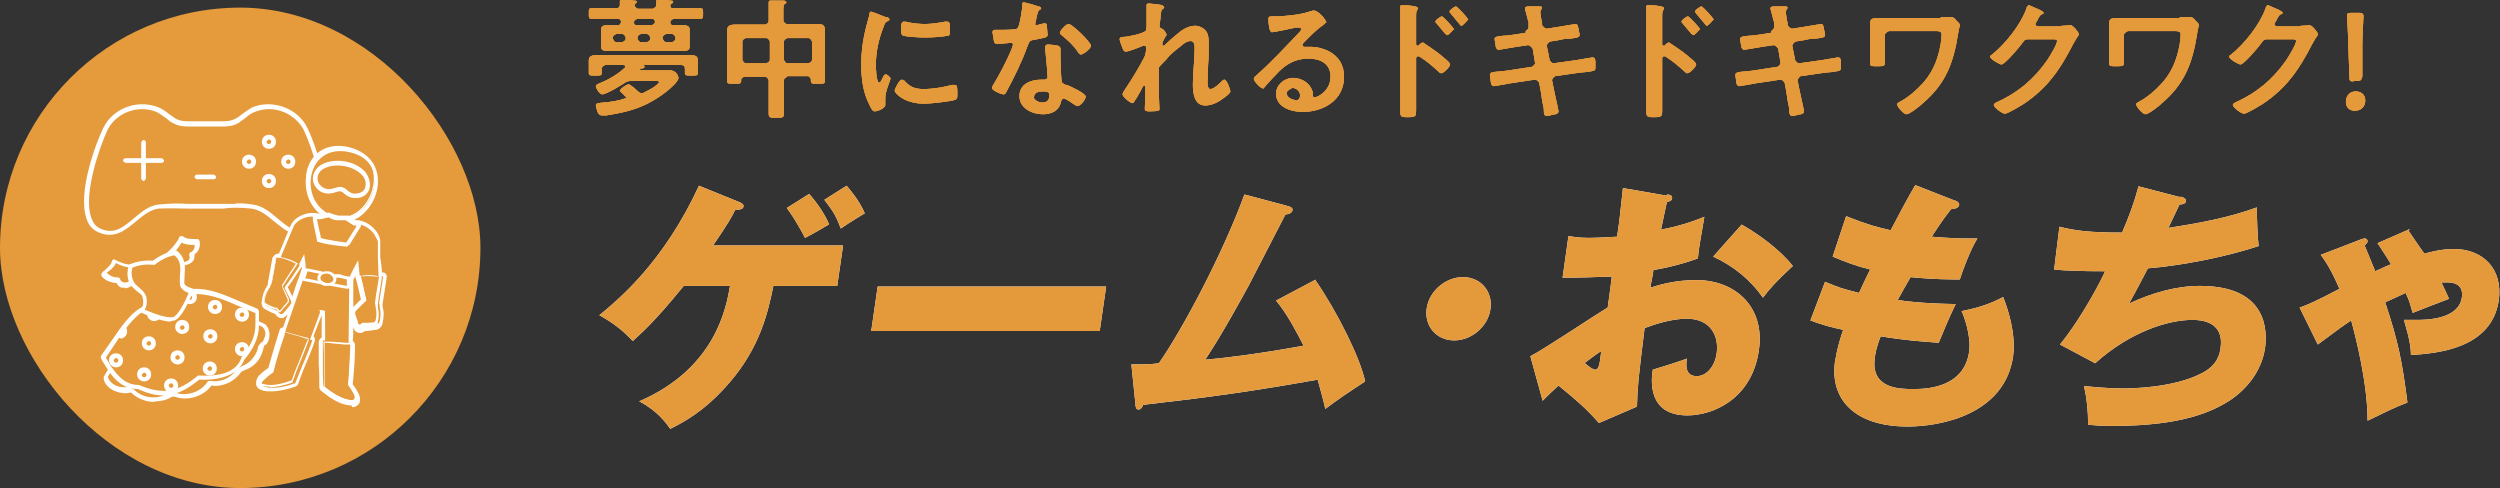 <?xml version="1.0" encoding="UTF-8"?>
<svg id="_レイヤー_2" data-name="レイヤー 2" xmlns="http://www.w3.org/2000/svg" viewBox="0 0 42.67 8.33">
  <rect x="0" y="0" width="42.67" height="8.33" fill="#333333" stroke="none"/>
  <defs>
    <style>
      .cls-1 {
        fill: #e4993b;
      }

      .cls-2 {
        fill: #e59a3b;
      }

      .cls-3 {
        fill: #fff;
      }
    </style>
  </defs>
  <g id="_文字" data-name="文字">
    <g>
      <g>
        <path class="cls-3" d="M11.67,4.88c-.53.65-.72.8-.87.94-.19-.2-.34-.31-.57-.44.34-.28,1.1-.91,1.7-2.21l.69.28s.08.03.07.07c0,.05-.06.06-.14.06-.07.14-.14.26-.38.61h2.22l-.1.69h-1.09c-.09.44-.22,1.03-.74,1.64-.31.36-.61.6-1.02.8-.07-.1-.22-.31-.53-.47,1.32-.57,1.49-1.63,1.55-1.97h-.78ZM13.81,3.31c.11.12.27.34.34.52-.14.08-.27.16-.41.23-.15-.29-.26-.44-.31-.51l.38-.24ZM14.45,3.17c.05.06.21.24.31.47-.03.02-.22.13-.41.26-.09-.24-.13-.29-.28-.49l.38-.24Z"/>
        <path class="cls-3" d="M18.88,4.89l-.11.76h-3.9l.11-.76h3.9Z"/>
        <path class="cls-3" d="M22.45,4.78c.38.55.77,1.34.85,1.73-.23.15-.5.33-.68.47-.03-.14-.07-.28-.13-.5-1.07.19-1.76.29-2.98.43-.01.04-.04.08-.08.08-.04,0-.05-.05-.05-.09l-.07-.68c.21,0,.33,0,.47-.02.41-.59,1.09-1.87,1.46-2.88l.75.2s.08.02.07.06c0,.06-.08.08-.12.08-.1.19-.54,1.05-.63,1.22-.1.18-.44.81-.74,1.26.43-.04.97-.11,1.68-.24-.14-.27-.28-.54-.47-.77l.68-.36Z"/>
        <path class="cls-3" d="M25.44,5.27c-.04.3-.32.54-.62.54s-.51-.24-.47-.54c.04-.3.32-.54.62-.54s.51.24.47.54Z"/>
        <path class="cls-3" d="M28.45,3.32c.06,0,.09.02.09.06,0,.05-.06.06-.09.07-.03.13-.06.29-.1.47.26-.05.5-.12.74-.22-.03.16-.06.37-.08.47-.02.12-.02.15-.03.24-.11.04-.36.13-.76.2,0,.05-.05.26-.05.3.12-.04.41-.13.78-.13.68,0,1.18.47,1.07,1.2-.12.83-.78,1.11-1.22,1.11-.68,0-.62-.6-.59-.78.1-.03.52-.16.58-.19-.01.09-.04.3.17.3.17,0,.31-.17.34-.39.04-.28-.09-.59-.51-.59-.27,0-.56.1-.72.16-.11.89-.12.99-.13,1.34l-.65.28c-.2-.23-.37-.38-.69-.64-.13.12-.19.18-.27.26l-.21-.76c.22-.11,1.13-.72,1.32-.83.02-.16.03-.19.07-.53-.27.01-.58.02-.84.02l.1-.71c.09.01.16.03.35.03.17,0,.43-.02.48-.02.05-.33.05-.38.1-.83l.75.13ZM27.04,6.19c.08.07.15.12.19.12.07,0,.08-.16.1-.32-.06.04-.16.11-.29.21ZM29.72,3.83c.29.16.67.44.88.71-.27.25-.39.38-.51.54-.21-.3-.5-.54-.85-.7l.49-.55Z"/>
        <path class="cls-3" d="M33.37,3.42s.07.03.07.07c0,.06-.09.08-.14.08-.06.08-.13.16-.33.47.23.02.46.03.56.03s.16,0,.22,0c-.12.19-.26.57-.3.7-.14,0-.45,0-.84-.04-.07.12-.16.28-.22.39.11.02.43.06.99.07-.12.24-.23.52-.29.66-.27-.02-.58-.04-.99-.11-.02.05-.08.2-.1.36-.08.54.43.54.65.54.19,0,.87,0,.96-.64.04-.28-.11-.66-.13-.69.3-.06.48-.12.71-.24.08.2.22.62.17,1.01-.14.98-1.21,1.2-1.8,1.2-.9,0-1.33-.46-1.24-1.11.04-.24.1-.43.14-.54-.2-.04-.37-.09-.56-.16l.25-.66c.24.1.27.11.58.19.03-.06.07-.16.19-.4-.24-.06-.4-.12-.64-.22l.23-.69c.35.14.53.19.76.24.06-.12.35-.66.42-.77l.69.27Z"/>
        <path class="cls-3" d="M37.24,3.36s.08.03.07.07c0,.03-.03.06-.11.06-.14.3-.16.33-.19.4.51-.08,1.02-.17,1.51-.35,0,.15.01.48.03.66-.58.19-1.3.33-1.89.38-.15.29-.2.38-.32.6.39-.18.8-.3,1.21-.3,1.2,0,1.14.83,1.11,1.06-.06.4-.32.71-.61.9-.26.16-.75.43-1.99.43-.19,0-.32-.01-.42-.02,0-.23-.02-.44-.07-.66.13.01.39.04.66.04.1,0,.87,0,1.37-.27.26-.14.29-.34.3-.42.04-.26-.07-.48-.48-.48s-1.06.2-1.66.74l-.6-.32c.39-.48.73-1.15.77-1.25-.39,0-.7-.01-.87-.03l.09-.73c.28.07.53.1,1.07.1.12-.28.21-.52.28-.79l.69.18Z"/>
        <path class="cls-3" d="M41.11,3.94c.04.06.23.34.27.39.07-.02.28-.08.5-.08.5,0,.84.34.77.87-.12.83-1.04.91-1.5.94,0-.23-.1-.52-.12-.6.08,0,.13,0,.21,0,.15,0,.73,0,.78-.39.01-.08.01-.25-.25-.25-.04,0-.08,0-.1,0,.06.13.1.21.13.28-.18.07-.45.17-.62.24-.05-.17-.05-.19-.12-.34-.18.08-.28.13-.35.16.22.66.29,1,.38,1.71-.21.08-.35.15-.68.31,0-.63-.2-1.42-.28-1.71-.14.09-.18.12-.57.41l-.31-.63c.14-.05.26-.1.68-.32-.16-.37-.26-.5-.32-.58l.65-.25s.07-.03.1-.03.05.02.05.05c0,.02-.02.04-.05.07.05.12.13.32.18.44.17-.08.22-.1.27-.12-.06-.1-.08-.13-.23-.36l.55-.24Z"/>
      </g>
      <g>
        <path class="cls-1" d="M11.67,4.88c-.53.65-.72.8-.87.94-.19-.2-.34-.31-.57-.44.34-.28,1.1-.91,1.7-2.21l.69.28s.08.03.07.07c0,.05-.06.06-.14.06-.07.14-.14.26-.38.61h2.22l-.1.69h-1.09c-.09.44-.22,1.03-.74,1.64-.31.36-.61.6-1.02.8-.07-.1-.22-.31-.53-.47,1.32-.57,1.49-1.63,1.55-1.97h-.78ZM13.81,3.31c.11.12.27.34.34.52-.14.08-.27.16-.41.23-.15-.29-.26-.44-.31-.51l.38-.24ZM14.45,3.17c.05.06.21.24.31.47-.03.02-.22.13-.41.26-.09-.24-.13-.29-.28-.49l.38-.24Z"/>
        <path class="cls-1" d="M18.88,4.89l-.11.76h-3.9l.11-.76h3.9Z"/>
        <path class="cls-1" d="M22.45,4.78c.38.55.77,1.34.85,1.73-.23.15-.5.33-.68.47-.03-.14-.07-.28-.13-.5-1.07.19-1.76.29-2.98.43-.01.04-.04.08-.08.08-.04,0-.05-.05-.05-.09l-.07-.68c.21,0,.33,0,.47-.02.41-.59,1.09-1.87,1.46-2.88l.75.2s.08.02.07.06c0,.06-.08.08-.12.08-.1.19-.54,1.05-.63,1.22-.1.18-.44.81-.74,1.26.43-.04.97-.11,1.68-.24-.14-.27-.28-.54-.47-.77l.68-.36Z"/>
        <path class="cls-1" d="M25.44,5.27c-.04.3-.32.54-.62.54s-.51-.24-.47-.54c.04-.3.32-.54.62-.54s.51.24.47.54Z"/>
        <path class="cls-1" d="M28.45,3.32c.06,0,.09.02.09.06,0,.05-.06.06-.09.07-.03.13-.06.29-.1.47.26-.05.5-.12.74-.22-.03.16-.06.37-.08.47-.02.12-.02.15-.03.24-.11.04-.36.13-.76.2,0,.05-.05.26-.05.3.12-.04.41-.13.78-.13.68,0,1.18.47,1.07,1.2-.12.83-.78,1.11-1.22,1.11-.68,0-.62-.6-.59-.78.1-.03.52-.16.58-.19-.01.09-.04.3.17.3.17,0,.31-.17.34-.39.04-.28-.09-.59-.51-.59-.27,0-.56.1-.72.16-.11.89-.12.99-.13,1.34l-.65.28c-.2-.23-.37-.38-.69-.64-.13.12-.19.18-.27.26l-.21-.76c.22-.11,1.13-.72,1.32-.83.02-.16.03-.19.07-.53-.27.01-.58.02-.84.02l.1-.71c.09.01.16.03.35.03.17,0,.43-.02.48-.02.05-.33.05-.38.1-.83l.75.13ZM27.04,6.19c.08.07.15.12.19.12.07,0,.08-.16.1-.32-.06.04-.16.11-.29.21ZM29.72,3.83c.29.16.67.44.88.71-.27.25-.39.38-.51.54-.21-.3-.5-.54-.85-.7l.49-.55Z"/>
        <path class="cls-1" d="M33.37,3.42s.07.03.07.07c0,.06-.09.08-.14.08-.06.08-.13.16-.33.47.23.02.46.03.56.03s.16,0,.22,0c-.12.19-.26.57-.3.7-.14,0-.45,0-.84-.04-.07.12-.16.28-.22.39.11.02.43.06.99.07-.12.24-.23.52-.29.66-.27-.02-.58-.04-.99-.11-.02.05-.08.2-.1.36-.08.54.43.54.65.54.19,0,.87,0,.96-.64.04-.28-.11-.66-.13-.69.3-.06.48-.12.71-.24.08.2.22.62.17,1.01-.14.98-1.21,1.2-1.8,1.2-.9,0-1.33-.46-1.24-1.11.04-.24.1-.43.14-.54-.2-.04-.37-.09-.56-.16l.25-.66c.24.1.27.11.58.19.03-.06.07-.16.19-.4-.24-.06-.4-.12-.64-.22l.23-.69c.35.14.53.19.76.24.06-.12.35-.66.42-.77l.69.27Z"/>
        <path class="cls-1" d="M37.24,3.36s.08.03.07.07c0,.03-.03.06-.11.06-.14.3-.16.33-.19.4.51-.08,1.02-.17,1.51-.35,0,.15.01.48.03.66-.58.19-1.3.33-1.89.38-.15.29-.2.38-.32.6.39-.18.8-.3,1.21-.3,1.2,0,1.14.83,1.11,1.06-.06.4-.32.71-.61.9-.26.16-.75.43-1.99.43-.19,0-.32-.01-.42-.02,0-.23-.02-.44-.07-.66.13.01.39.04.66.04.1,0,.87,0,1.37-.27.26-.14.29-.34.3-.42.04-.26-.07-.48-.48-.48s-1.06.2-1.66.74l-.6-.32c.39-.48.73-1.15.77-1.25-.39,0-.7-.01-.87-.03l.09-.73c.28.07.53.1,1.07.1.12-.28.21-.52.28-.79l.69.18Z"/>
        <path class="cls-1" d="M41.11,3.94c.04.06.23.34.27.39.07-.02.28-.08.5-.08.5,0,.84.34.77.87-.12.83-1.04.91-1.5.94,0-.23-.1-.52-.12-.6.08,0,.13,0,.21,0,.15,0,.73,0,.78-.39.01-.08.01-.25-.25-.25-.04,0-.08,0-.1,0,.06.13.1.21.13.28-.18.07-.45.17-.62.24-.05-.17-.05-.19-.12-.34-.18.08-.28.13-.35.16.22.66.29,1,.38,1.71-.21.08-.35.15-.68.31,0-.63-.2-1.42-.28-1.71-.14.09-.18.12-.57.41l-.31-.63c.14-.05.26-.1.68-.32-.16-.37-.26-.5-.32-.58l.65-.25s.07-.03.1-.03.05.02.05.05c0,.02-.02.04-.05.07.05.12.13.32.18.44.17-.08.22-.1.27-.12-.06-.1-.08-.13-.23-.36l.55-.24Z"/>
      </g>
    </g>
    <g>
      <g>
        <path class="cls-1" d="M10.52.15s.06-.02.06-.06c0-.02,0-.04,0-.05,0,0,0-.01,0-.02,0-.02.02-.02.04-.02.04,0,.16,0,.2.01.02,0,.05,0,.05.02,0,.01-.01.02-.02.03-.02.01-.02.02-.02.04h0s.03.05.06.05h.25s.06-.02.06-.06c0-.02,0-.04,0-.05,0,0,0-.01,0-.02,0-.02.02-.02.04-.02.04,0,.16,0,.2.01.02,0,.05,0,.05.02,0,.01-.01.02-.02.03-.02.01-.03.02-.03.04,0,.04.03.04.06.04h.19c.09,0,.17,0,.26,0,.05,0,.05.02.05.09s0,.09-.05.09c-.09,0-.18,0-.26,0h-.19s-.06.02-.06.06c0,.03.01.05.05.05.05,0,.1,0,.15,0s.13,0,.13.07c0,.02,0,.04,0,.08v.14s0,.06,0,.08c0,.07-.07.07-.13.07s-.11,0-.17,0h-.91c-.06,0-.11,0-.17,0s-.13,0-.13-.07c0-.02,0-.04,0-.08v-.14s0-.06,0-.08c0-.07.07-.07.13-.07s.11,0,.16,0c.03,0,.04-.02.05-.05,0-.04-.02-.06-.06-.06h-.18c-.09,0-.17,0-.26,0-.05,0-.05-.02-.05-.09s0-.09.05-.09c.09,0,.18,0,.26,0h.19ZM10.7,1.69s0-.02-.01-.03c-.01,0-.02-.02-.04-.04-.03-.03-.07-.06-.07-.07,0-.03.11-.11.15-.11.03,0,.15.11.17.13.02.01.03.02.05.02.02,0,.03,0,.04-.01.04-.02.14-.07.18-.1.01-.01.08-.06.08-.08,0-.01-.02-.02-.05-.02h-.42s-.07,0-.11.03c-.06.04-.32.2-.39.2-.05,0-.11-.11-.11-.14,0-.02.02-.03.09-.06.13-.05.31-.16.41-.26,0,0,0-.01,0-.02,0-.02-.02-.02-.03-.02h-.31s-.06.02-.06.06c0,.02,0,.06,0,.08,0,.04-.03.04-.11.04-.08,0-.11,0-.11-.04,0-.02,0-.06,0-.08v-.04s0-.08,0-.1c0-.07.05-.09.15-.09.05,0,.12,0,.19,0h1.18c.07,0,.13,0,.18,0,.11,0,.16.01.16.09,0,.03,0,.06,0,.1v.04s0,.06,0,.08c0,.04-.03.04-.11.04s-.11,0-.11-.04c0-.02,0-.06,0-.08,0-.04-.02-.06-.06-.06h-.69s0,0,0,0c0,0,0,0,.01,0,.02,0,.05,0,.05.03s-.05.03-.06.03c0,0-.02,0-.02,0,0,0,0,0,0,.01,0,.01.01.01.02.02h.28c.07,0,.14,0,.21,0,.12,0,.15.11.15.13,0,.03-.03.06-.05.09-.14.15-.32.27-.5.36-.23.11-.44.15-.68.19-.02,0-.05,0-.07,0-.02,0-.06,0-.09-.08,0-.02-.02-.07-.02-.09,0-.04.04-.04.13-.05.13-.01.25-.03.37-.07.02,0,.03-.01.03-.03ZM10.52.58s-.06.02-.06.06v.02s.02.06.06.06h.1s.06-.02.06-.06v-.02s-.02-.06-.06-.06h-.1ZM11.13.43s.04-.02.05-.05c0-.04-.02-.06-.06-.06h-.24s-.06.02-.06.06c0,.03.01.05.05.05h.26ZM10.88.66s.02.06.06.06h.1s.06-.02.06-.06v-.02s-.02-.06-.06-.06h-.1s-.06.02-.06.06v.02ZM11.31.66s.02.06.06.06h.1s.06-.02.06-.06v-.02s-.02-.06-.06-.06h-.1s-.06.02-.06.06v.02Z"/>
        <path class="cls-1" d="M13.44,1.31s-.06.02-.06.06v.23c0,.11,0,.23,0,.34,0,.07-.03.07-.13.07s-.13,0-.13-.07c0-.11,0-.23,0-.34v-.23s-.02-.06-.06-.06h-.36s-.05.02-.05.05v.02c0,.05-.03.05-.12.05s-.12,0-.12-.05,0-.11,0-.17v-.55s0-.09,0-.14c0-.09.07-.1.14-.1.07,0,.14,0,.2,0h.31s.06-.02.06-.06v-.14c0-.06,0-.11,0-.16,0,0,0-.01,0-.02,0-.03.02-.03.04-.03.04,0,.15,0,.2,0,.02,0,.06,0,.06.03,0,.02-.01.02-.03.03-.02.02-.02.07-.02.14v.14s.02.06.06.06h.31c.07,0,.13,0,.2,0,.07,0,.14,0,.14.1,0,.05,0,.1,0,.14v.56c0,.06,0,.12,0,.17,0,.05-.03.05-.12.05s-.12,0-.12-.05v-.03s-.02-.05-.05-.05h-.37ZM13.14.71s-.02-.06-.06-.06h-.35s-.06.02-.06.06v.31s.02.06.06.06h.35s.06-.02.06-.06v-.31ZM13.86.71s-.02-.06-.06-.06h-.36s-.06.02-.06.06v.31s.02.06.06.06h.36s.06-.02.06-.06v-.31Z"/>
        <path class="cls-1" d="M15.14.29s.04.02.04.04c0,.01,0,.02-.03.03-.04.02-.05.04-.07.1-.08.2-.13.42-.13.64,0,.04,0,.31.06.31.02,0,.05-.07.06-.09.01-.03.03-.05.05-.05.02,0,.08.05.08.07,0,.02-.09.22-.09.33,0,.02,0,.07,0,.09,0,.01,0,.02,0,.03,0,.06-.13.11-.18.11-.04,0-.06-.05-.09-.11-.11-.21-.14-.45-.14-.69,0-.26.04-.49.11-.74.01-.04.02-.07.03-.11,0-.02,0-.05.03-.05.02,0,.21.08.24.09ZM15.42,1.36c.1.12.19.16.34.16.17,0,.33-.03.49-.07.01,0,.03,0,.05,0,.04,0,.04.05.04.17,0,.03,0,.07-.03.08-.06.03-.44.07-.53.07-.36,0-.51-.19-.51-.22,0-.03.08-.19.12-.19.01,0,.02.01.03.02ZM15.5.38c.09.02.2.03.29.03.11,0,.23-.02.34-.04.01,0,.03,0,.04,0,.03,0,.04.03.04.05,0,.04,0,.08,0,.12,0,.05,0,.07-.04.07-.09.02-.28.03-.38.03-.07,0-.35-.01-.39-.04-.02-.02-.02-.06-.02-.09,0-.11.01-.14.05-.14.02,0,.04,0,.06.01Z"/>
        <path class="cls-1" d="M17.73.11s.04.01.04.03-.02.02-.04.04c-.02.02-.03.09-.04.12,0,.02-.02.09-.02.1,0,.02,0,.03.02.03s.11-.03.13-.03c0,0,.02,0,.02,0,.03,0,.03.04.03.07,0,.03.01.09.01.12,0,.05-.03.05-.23.09-.08.01-.08.03-.11.1-.1.28-.23.54-.37.8-.01.02-.02.03-.04.03-.05,0-.2-.07-.2-.11,0-.02.03-.06.04-.08.09-.15.2-.36.27-.52.01-.02.05-.12.05-.14,0-.01-.01-.03-.03-.03-.02,0-.19.02-.24.02-.04,0-.05-.02-.06-.07,0-.03-.02-.11-.02-.13,0-.03.02-.04.04-.04h.1c.08,0,.15,0,.23-.01.03,0,.05,0,.07-.04.03-.06.07-.31.07-.38,0-.02,0-.04.02-.04.02,0,.21.05.25.07ZM18.06.78s.04.02.04.05c0,0,0,.07,0,.12,0,.07.01.39.02.44,0,.03.04.04.07.06,0,0,.02,0,.02,0,.05.02.32.14.32.2,0,.04-.08.16-.14.16-.02,0-.04-.02-.06-.03-.03-.02-.14-.1-.18-.1-.02,0-.03.03-.04.05-.03.16-.16.22-.31.22-.18,0-.4-.1-.4-.31s.2-.28.37-.28h.06s.05-.01.05-.04c0-.07-.03-.4-.04-.48,0-.01,0-.02,0-.03,0-.04.02-.05.05-.05.04,0,.12.01.16.02ZM17.64,1.64c0,.07.09.11.15.11.08,0,.12-.04.12-.12,0-.04,0-.07-.11-.07-.05,0-.15.01-.15.09ZM18.62.78c0,.05-.13.15-.17.15-.02,0-.04-.02-.05-.04-.07-.11-.18-.21-.28-.29,0,0-.03-.02-.03-.04,0-.03.1-.15.15-.15.06,0,.38.31.38.37Z"/>
        <path class="cls-1" d="M19.85.1s.02.01.02.02,0,.02-.02.03c-.03.02-.03.03-.04.12,0,.04-.02.15-.02.18,0,.02.02.03.04.04.04.01.08.09.08.1,0,0,0,.02-.01.02-.01.02-.05.09-.06.11,0,0,0,.02,0,.04s0,.02.02.02c0,0,.01,0,.02-.01.05-.05.14-.13.19-.17.09-.08.2-.16.33-.16.07,0,.15.04.19.1.04.06.04.15.04.21,0,.12,0,.23-.01.35,0,.1-.01.2-.01.29,0,.05,0,.13.05.13.06,0,.16-.1.2-.14.01-.01.02-.02.04-.02.04,0,.1.17.1.2,0,.03-.08.09-.11.11-.09.07-.2.13-.32.13-.19,0-.21-.22-.21-.36,0-.2.03-.41.03-.61,0-.05,0-.13-.07-.13-.06,0-.13.05-.17.09-.08.06-.18.14-.24.22-.03.03-.11.11-.13.14,0,.03,0,.3,0,.35,0,.01,0,.08,0,.12,0,.09.01.21.01.24,0,.02,0,.04-.16.04-.05,0-.09,0-.09-.04,0-.02.01-.27.01-.37,0-.01,0-.03-.02-.03s-.03.03-.05.07c-.02.04-.09.16-.12.2,0,.01-.02.03-.03.03-.04,0-.17-.11-.17-.15,0-.02.03-.07.04-.08.12-.18.23-.36.33-.55.02-.04.02-.07.03-.11,0-.02,0-.04,0-.06s0-.03-.03-.03c-.01,0-.03,0-.04.01-.05.02-.23.09-.27.09-.04,0-.05-.03-.06-.06-.01-.03-.05-.12-.05-.15,0-.04.05-.04.07-.04.07,0,.35-.06.38-.11,0-.02.01-.04.01-.07,0-.06,0-.2,0-.29,0-.03,0-.05,0-.07,0-.02.01-.03.04-.03s.21.02.23.03Z"/>
        <path class="cls-1" d="M22.63.38s-.02.03-.05.05c-.13.09-.22.19-.33.3,0,0-.02.02-.02.04,0,.02.02.03.04.03,0,0,.02,0,.03,0,.03,0,.06,0,.09,0,.09,0,.2.03.28.07.18.09.27.24.27.44,0,.4-.35.6-.71.6-.19,0-.45-.08-.45-.31,0-.15.14-.27.29-.27.12,0,.24.06.3.16.03.05.04.09.04.14,0,.02,0,.03.03.03.06,0,.27-.12.27-.35s-.18-.31-.38-.31-.36.08-.5.22c-.09.09-.17.18-.25.27,0,0-.01.02-.02.02-.05,0-.16-.13-.16-.16,0-.03.03-.05.05-.07.23-.2.49-.48.7-.7.02-.02.06-.06.06-.08,0-.02-.02-.03-.04-.03-.01,0-.04,0-.05,0-.05.01-.37.08-.41.08-.05,0-.06-.17-.06-.21,0-.05,0-.06.07-.06h.05c.14,0,.44-.03.57-.08.02,0,.06-.02.08-.02.09,0,.22.17.22.21ZM22.06,1.5s-.1.04-.1.09c0,.08.11.12.17.12.04,0,.06-.04.06-.08,0-.07-.06-.13-.14-.13Z"/>
        <path class="cls-1" d="M24.28.72s.27.18.31.22c.03.03.16.12.16.16s-.11.15-.15.15c-.02,0-.04-.02-.05-.03-.12-.11-.19-.17-.33-.26,0,0-.01,0-.02,0-.02,0-.03.02-.03.04v.61c0,.09,0,.18,0,.27,0,.1,0,.12-.14.12-.09,0-.13,0-.13-.08,0-.1,0-.2,0-.3V.33c0-.06,0-.12,0-.17,0-.01,0-.03,0-.04,0-.02,0-.03.03-.03.01,0,.06,0,.08,0,.1.01.19.02.19.05,0,0,0,.02-.01.03-.02.02-.02.06-.02.12,0,.03,0,.08,0,.13v.34s.01.02.02.02c0,0,.01,0,.02,0,.02-.02.04-.05.07-.05ZM24.81.5s-.08.1-.11.1c-.01,0-.02-.02-.03-.02-.05-.06-.1-.12-.15-.18-.01-.01-.02-.02-.02-.03,0-.03.09-.09.11-.09.02,0,.21.2.21.23ZM25.05.34s-.08.1-.11.1c-.01,0-.02-.02-.03-.03-.05-.06-.1-.12-.15-.18,0-.01-.02-.02-.02-.03,0-.03.09-.09.11-.09.02,0,.21.2.21.23Z"/>
        <path class="cls-1" d="M26.04.53s.05-.03.05-.06c0-.01,0-.02,0-.04v-.05c-.02-.06-.04-.16-.06-.22,0,0,0-.02,0-.02,0-.03.04-.03.09-.03.05,0,.11,0,.16,0,.01,0,.04,0,.04.02,0,.02-.03.04-.03.08,0,.02.02.15.03.18v.04s.04.06.08.06l.19-.03s.29-.05.3-.05c.04,0,.04.04.05.07,0,.03.02.09.02.11,0,.05-.03.05-.16.07-.04,0-.1,0-.17.02l-.18.03s-.05.04-.05.07l.05.25s.04.06.07.05l.36-.05s.29-.05.3-.05c.04,0,.05.03.05.08,0,0,0,.02,0,.03,0,.02,0,.05,0,.07,0,.05-.02.05-.16.07-.04,0-.1.01-.18.02l-.35.05s-.05.04-.05.07l.03.15c.01.06.08.35.08.38,0,.03-.02.04-.05.05-.04,0-.11.03-.15.03-.04,0-.05-.04-.05-.09,0,0,0-.02,0-.03-.02-.09-.04-.2-.05-.29l-.03-.16s-.04-.06-.08-.05l-.4.06s-.27.05-.29.05c-.03,0-.04-.02-.05-.04,0-.02-.02-.12-.02-.15,0-.04.03-.05.15-.06.04,0,.11-.01.18-.02l.39-.06s.06-.04.05-.07l-.04-.24s-.04-.06-.08-.06l-.2.03s-.29.05-.3.05c-.03,0-.04-.03-.05-.05,0-.03-.02-.11-.02-.13,0-.04.03-.05.15-.06.05,0,.11-.01.19-.02l.19-.03Z"/>
        <path class="cls-1" d="M28.48.72s.27.18.31.22c.03.03.16.12.16.16s-.11.15-.15.15c-.02,0-.04-.02-.05-.03-.12-.11-.19-.17-.33-.26,0,0-.01,0-.02,0-.02,0-.03.02-.03.04v.61c0,.09,0,.18,0,.27,0,.1,0,.12-.14.12-.09,0-.13,0-.13-.08,0-.1,0-.2,0-.3V.33c0-.06,0-.12,0-.17,0-.01,0-.03,0-.04,0-.02,0-.03.03-.03.01,0,.06,0,.08,0,.1.01.19.02.19.05,0,0,0,.02-.01.03-.02.02-.02.06-.02.12,0,.03,0,.08,0,.13v.34s.01.02.02.02c0,0,.01,0,.02,0,.02-.02.04-.05.07-.05ZM29.01.5s-.08.1-.11.1c-.01,0-.02-.02-.03-.02-.05-.06-.1-.12-.15-.18-.01-.01-.02-.02-.02-.03,0-.03.09-.09.11-.09.02,0,.21.2.21.23ZM29.24.34s-.08.1-.11.1c-.01,0-.02-.02-.03-.03-.05-.06-.1-.12-.15-.18,0-.01-.02-.02-.02-.03,0-.03.09-.09.11-.09.02,0,.21.2.21.23Z"/>
        <path class="cls-1" d="M30.23.53s.05-.03.05-.06c0-.01,0-.02,0-.04v-.05c-.02-.06-.04-.16-.06-.22,0,0,0-.02,0-.02,0-.03.04-.03.09-.03.05,0,.11,0,.16,0,.01,0,.04,0,.04.02,0,.02-.03.04-.03.08,0,.02.02.15.03.18v.04s.04.06.08.06l.19-.03s.29-.05.3-.05c.04,0,.04.04.05.07,0,.03.02.09.02.11,0,.05-.03.05-.16.07-.04,0-.1,0-.17.02l-.18.03s-.05.04-.05.07l.05.25s.04.06.07.05l.36-.05s.29-.05.3-.05c.04,0,.05.03.05.08,0,0,0,.02,0,.03,0,.02,0,.05,0,.07,0,.05-.02.05-.16.07-.04,0-.1.01-.18.02l-.35.05s-.05.04-.05.07l.03.15c.01.06.08.35.08.38,0,.03-.02.04-.05.05-.04,0-.11.03-.15.03-.04,0-.05-.04-.05-.09,0,0,0-.02,0-.03-.02-.09-.04-.2-.05-.29l-.03-.16s-.04-.06-.08-.05l-.4.06s-.27.05-.29.05c-.03,0-.04-.02-.05-.04,0-.02-.02-.12-.02-.15,0-.04.03-.05.15-.06.04,0,.11-.01.18-.02l.39-.06s.06-.04.05-.07l-.04-.24s-.04-.06-.08-.06l-.2.03s-.29.05-.3.05c-.03,0-.04-.03-.05-.05,0-.03-.02-.11-.02-.13,0-.04.03-.05.15-.06.05,0,.11-.01.19-.02l.19-.03Z"/>
        <path class="cls-1" d="M33.14.29s.09,0,.12,0c.01,0,.03,0,.04,0,.04,0,.07.03.09.06.03.03.06.05.06.08s-.02.05-.03.15c-.08.5-.21.85-.61,1.19-.04.04-.22.18-.27.18s-.16-.13-.16-.17c0-.02.04-.04.06-.05.13-.07.27-.19.37-.3.13-.14.22-.31.27-.49.03-.09.06-.26.06-.35,0-.05-.04-.06-.09-.06h-.81s-.07.03-.07.07v.3c0,.05,0,.11,0,.17s-.02.06-.13.06c-.1,0-.12,0-.12-.05,0-.06,0-.11,0-.17v-.39s0-.06,0-.09c0-.09,0-.12.12-.12.08,0,.16,0,.24,0h.83Z"/>
        <path class="cls-1" d="M35.19.44s.07,0,.13-.01c0,0,.02,0,.02,0,.04,0,.14.12.14.15,0,.01,0,.03-.03.06-.02.03-.04.07-.07.12-.22.43-.44.75-.85,1.02-.05.03-.26.16-.31.16s-.19-.11-.19-.15c0-.02.03-.03.04-.04.36-.16.64-.39.87-.72.04-.06.17-.27.17-.33,0-.03-.04-.03-.07-.03h-.43c-.05,0-.06.02-.09.06-.04.06-.3.37-.36.37-.03,0-.19-.09-.19-.13,0-.02,0-.02.02-.03.24-.19.5-.52.6-.8,0-.02.02-.05.04-.05.01,0,.07.03.12.05.02.01.13.05.13.08,0,.01-.01.02-.02.02-.03.01-.04.02-.08.09,0,.02-.04.06-.04.08,0,.02.02.04.04.04h.4Z"/>
        <path class="cls-1" d="M37.22.29s.09,0,.12,0c.01,0,.03,0,.04,0,.04,0,.07.03.09.06.03.03.06.05.06.08s-.02.05-.03.15c-.08.5-.21.85-.61,1.19-.04.04-.22.18-.27.18s-.16-.13-.16-.17c0-.02.04-.04.06-.05.13-.07.27-.19.37-.3.13-.14.22-.31.27-.49.03-.09.06-.26.06-.35,0-.05-.04-.06-.09-.06h-.81s-.07.03-.07.07v.3c0,.05,0,.11,0,.17s-.02.06-.13.06c-.1,0-.12,0-.12-.05,0-.06,0-.11,0-.17v-.39s0-.06,0-.09c0-.09,0-.12.12-.12.08,0,.16,0,.24,0h.83Z"/>
        <path class="cls-1" d="M39.27.44s.07,0,.13-.01c0,0,.02,0,.02,0,.04,0,.14.12.14.15,0,.01,0,.03-.03.06-.02.03-.04.07-.07.12-.22.43-.44.75-.85,1.02-.05.03-.26.16-.31.16s-.19-.11-.19-.15c0-.02.03-.03.04-.04.36-.16.64-.39.87-.72.04-.06.17-.27.17-.33,0-.03-.04-.03-.07-.03h-.43c-.05,0-.06.02-.09.06-.04.06-.3.37-.36.37-.03,0-.19-.09-.19-.13,0-.02,0-.02.02-.03.24-.19.5-.52.6-.8,0-.02.02-.05.04-.05.01,0,.07.03.12.05.02.01.13.05.13.08,0,.01-.01.02-.02.02-.03.01-.04.02-.08.09,0,.02-.04.06-.04.08,0,.02.02.04.04.04h.4Z"/>
        <path class="cls-1" d="M40.37,1.72c0,.09-.06.17-.18.17-.09,0-.15-.06-.15-.15,0-.1.06-.18.17-.18.09,0,.16.06.16.15ZM40.17,1.39c-.06,0-.07-.01-.07-.07l-.02-.57c0-.13-.02-.44-.02-.48,0-.04.01-.05.06-.05h.16s.06,0,.06.05c0,.04-.02.35-.02.49v.55c-.02.06-.03.07-.08.07h-.07Z"/>
      </g>
      <g>
        <path class="cls-1" d="M10.52.15s.06-.02.06-.06c0-.02,0-.04,0-.05,0,0,0-.01,0-.02,0-.02.02-.02.04-.02.04,0,.16,0,.2.01.02,0,.05,0,.05.02,0,.01-.01.02-.02.03-.02.01-.02.02-.02.04h0s.03.05.06.05h.25s.06-.02.06-.06c0-.02,0-.04,0-.05,0,0,0-.01,0-.02,0-.02.02-.02.04-.02.04,0,.16,0,.2.01.02,0,.05,0,.05.02,0,.01-.01.02-.02.03-.02.01-.03.02-.03.04,0,.04.03.04.06.04h.19c.09,0,.17,0,.26,0,.05,0,.05.02.05.09s0,.09-.05.09c-.09,0-.18,0-.26,0h-.19s-.06.02-.06.06c0,.03.01.05.05.05.05,0,.1,0,.15,0s.13,0,.13.07c0,.02,0,.04,0,.08v.14s0,.06,0,.08c0,.07-.07.07-.13.07s-.11,0-.17,0h-.91c-.06,0-.11,0-.17,0s-.13,0-.13-.07c0-.02,0-.04,0-.08v-.14s0-.06,0-.08c0-.07.07-.07.13-.07s.11,0,.16,0c.03,0,.04-.02.05-.05,0-.04-.02-.06-.06-.06h-.18c-.09,0-.17,0-.26,0-.05,0-.05-.02-.05-.09s0-.09.05-.09c.09,0,.18,0,.26,0h.19ZM10.7,1.69s0-.02-.01-.03c-.01,0-.02-.02-.04-.04-.03-.03-.07-.06-.07-.07,0-.03.11-.11.15-.11.03,0,.15.11.17.13.02.01.03.02.05.02.02,0,.03,0,.04-.01.04-.02.14-.07.18-.1.01-.01.08-.06.08-.08,0-.01-.02-.02-.05-.02h-.42s-.07,0-.11.03c-.06.04-.32.2-.39.2-.05,0-.11-.11-.11-.14,0-.02.02-.03.09-.06.13-.05.31-.16.41-.26,0,0,0-.01,0-.02,0-.02-.02-.02-.03-.02h-.31s-.06.02-.06.06c0,.02,0,.06,0,.08,0,.04-.03.04-.11.04-.08,0-.11,0-.11-.04,0-.02,0-.06,0-.08v-.04s0-.08,0-.1c0-.07.05-.09.15-.09.05,0,.12,0,.19,0h1.18c.07,0,.13,0,.18,0,.11,0,.16.01.16.09,0,.03,0,.06,0,.1v.04s0,.06,0,.08c0,.04-.03.04-.11.04s-.11,0-.11-.04c0-.02,0-.06,0-.08,0-.04-.02-.06-.06-.06h-.69s0,0,0,0c0,0,0,0,.01,0,.02,0,.05,0,.05.03s-.05.03-.06.03c0,0-.02,0-.02,0,0,0,0,0,0,.01,0,.01.01.01.02.02h.28c.07,0,.14,0,.21,0,.12,0,.15.11.15.13,0,.03-.03.06-.05.09-.14.15-.32.27-.5.36-.23.11-.44.15-.68.19-.02,0-.05,0-.07,0-.02,0-.06,0-.09-.08,0-.02-.02-.07-.02-.09,0-.04.04-.04.13-.05.13-.01.25-.03.37-.07.02,0,.03-.01.03-.03ZM10.52.58s-.06.02-.06.06v.02s.02.06.06.06h.1s.06-.02.06-.06v-.02s-.02-.06-.06-.06h-.1ZM11.13.43s.04-.02.05-.05c0-.04-.02-.06-.06-.06h-.24s-.06.02-.06.06c0,.03.01.05.05.05h.26ZM10.88.66s.02.06.06.06h.1s.06-.02.06-.06v-.02s-.02-.06-.06-.06h-.1s-.06.02-.06.06v.02ZM11.31.66s.02.06.06.06h.1s.06-.02.06-.06v-.02s-.02-.06-.06-.06h-.1s-.06.02-.06.06v.02Z"/>
        <path class="cls-1" d="M13.44,1.31s-.06.02-.06.06v.23c0,.11,0,.23,0,.34,0,.07-.03.07-.13.07s-.13,0-.13-.07c0-.11,0-.23,0-.34v-.23s-.02-.06-.06-.06h-.36s-.05.02-.05.05v.02c0,.05-.03.05-.12.05s-.12,0-.12-.05,0-.11,0-.17v-.55s0-.09,0-.14c0-.09.07-.1.14-.1.07,0,.14,0,.2,0h.31s.06-.02.06-.06v-.14c0-.06,0-.11,0-.16,0,0,0-.01,0-.02,0-.03.02-.03.04-.03.04,0,.15,0,.2,0,.02,0,.06,0,.06.03,0,.02-.01.02-.03.03-.02.02-.02.07-.02.14v.14s.02.06.06.06h.31c.07,0,.13,0,.2,0,.07,0,.14,0,.14.1,0,.05,0,.1,0,.14v.56c0,.06,0,.12,0,.17,0,.05-.03.05-.12.05s-.12,0-.12-.05v-.03s-.02-.05-.05-.05h-.37ZM13.14.71s-.02-.06-.06-.06h-.35s-.06.02-.06.06v.31s.02.06.06.06h.35s.06-.02.06-.06v-.31ZM13.86.71s-.02-.06-.06-.06h-.36s-.06.02-.06.06v.31s.02.06.06.06h.36s.06-.02.06-.06v-.31Z"/>
        <path class="cls-1" d="M15.14.29s.04.02.04.04c0,.01,0,.02-.03.03-.04.02-.05.04-.07.1-.08.2-.13.42-.13.64,0,.04,0,.31.06.31.02,0,.05-.07.06-.09.01-.03.03-.05.05-.05.02,0,.08.05.08.07,0,.02-.09.22-.09.33,0,.02,0,.07,0,.09,0,.01,0,.02,0,.03,0,.06-.13.11-.18.11-.04,0-.06-.05-.09-.11-.11-.21-.14-.45-.14-.69,0-.26.04-.49.11-.74.01-.04.02-.07.03-.11,0-.02,0-.05.03-.05.02,0,.21.08.24.09ZM15.42,1.36c.1.12.19.16.34.16.17,0,.33-.03.49-.07.01,0,.03,0,.05,0,.04,0,.04.05.04.17,0,.03,0,.07-.03.08-.06.03-.44.07-.53.07-.36,0-.51-.19-.51-.22,0-.03.08-.19.12-.19.01,0,.02.01.03.02ZM15.5.38c.09.02.2.03.29.03.11,0,.23-.02.34-.04.01,0,.03,0,.04,0,.03,0,.04.03.04.05,0,.04,0,.08,0,.12,0,.05,0,.07-.04.07-.09.02-.28.03-.38.03-.07,0-.35-.01-.39-.04-.02-.02-.02-.06-.02-.09,0-.11.01-.14.05-.14.02,0,.04,0,.06.01Z"/>
        <path class="cls-1" d="M17.73.11s.04.01.04.03-.02.02-.04.04c-.02.02-.03.09-.04.12,0,.02-.02.09-.02.1,0,.02,0,.03.02.03s.11-.03.13-.03c0,0,.02,0,.02,0,.03,0,.03.04.03.07,0,.03.01.09.01.12,0,.05-.03.05-.23.09-.08.01-.08.03-.11.1-.1.28-.23.54-.37.8-.01.02-.02.03-.04.03-.05,0-.2-.07-.2-.11,0-.02.03-.06.04-.08.09-.15.2-.36.27-.52.01-.02.05-.12.05-.14,0-.01-.01-.03-.03-.03-.02,0-.19.02-.24.02-.04,0-.05-.02-.06-.07,0-.03-.02-.11-.02-.13,0-.03.02-.04.04-.04h.1c.08,0,.15,0,.23-.01.03,0,.05,0,.07-.04.03-.06.07-.31.07-.38,0-.02,0-.04.02-.04.02,0,.21.05.25.07ZM18.06.78s.04.02.04.05c0,0,0,.07,0,.12,0,.07.01.39.02.44,0,.03.04.04.07.06,0,0,.02,0,.02,0,.05.02.32.14.32.2,0,.04-.08.16-.14.16-.02,0-.04-.02-.06-.03-.03-.02-.14-.1-.18-.1-.02,0-.03.03-.04.05-.03.16-.16.22-.31.22-.18,0-.4-.1-.4-.31s.2-.28.37-.28h.06s.05-.01.05-.04c0-.07-.03-.4-.04-.48,0-.01,0-.02,0-.03,0-.04.02-.05.05-.05.04,0,.12.01.16.02ZM17.64,1.64c0,.07.09.11.15.11.08,0,.12-.04.12-.12,0-.04,0-.07-.11-.07-.05,0-.15.01-.15.09ZM18.62.78c0,.05-.13.15-.17.15-.02,0-.04-.02-.05-.04-.07-.11-.18-.21-.28-.29,0,0-.03-.02-.03-.04,0-.03.1-.15.15-.15.06,0,.38.31.38.37Z"/>
        <path class="cls-1" d="M19.85.1s.02.01.02.02,0,.02-.02.03c-.03.02-.03.03-.04.12,0,.04-.02.15-.02.18,0,.02.02.03.04.04.04.01.08.09.08.1,0,0,0,.02-.01.02-.01.02-.05.09-.06.11,0,0,0,.02,0,.04s0,.02.02.02c0,0,.01,0,.02-.01.05-.05.14-.13.19-.17.09-.08.2-.16.33-.16.07,0,.15.04.19.1.04.06.04.15.04.21,0,.12,0,.23-.01.35,0,.1-.01.2-.01.29,0,.05,0,.13.05.13.06,0,.16-.1.2-.14.01-.01.02-.02.04-.02.04,0,.1.17.1.2,0,.03-.08.09-.11.11-.09.07-.2.13-.32.13-.19,0-.21-.22-.21-.36,0-.2.03-.41.03-.61,0-.05,0-.13-.07-.13-.06,0-.13.05-.17.09-.08.06-.18.14-.24.22-.03.03-.11.11-.13.14,0,.03,0,.3,0,.35,0,.01,0,.08,0,.12,0,.09.01.21.01.24,0,.02,0,.04-.16.04-.05,0-.09,0-.09-.04,0-.02.01-.27.01-.37,0-.01,0-.03-.02-.03s-.03.03-.05.07c-.02.04-.09.16-.12.2,0,.01-.02.03-.03.03-.04,0-.17-.11-.17-.15,0-.02.03-.07.04-.08.12-.18.23-.36.33-.55.02-.04.02-.07.03-.11,0-.02,0-.04,0-.06s0-.03-.03-.03c-.01,0-.03,0-.04.01-.05.02-.23.09-.27.09-.04,0-.05-.03-.06-.06-.01-.03-.05-.12-.05-.15,0-.04.05-.04.07-.04.07,0,.35-.06.38-.11,0-.02.01-.04.01-.07,0-.06,0-.2,0-.29,0-.03,0-.05,0-.07,0-.02.01-.03.04-.03s.21.02.23.03Z"/>
        <path class="cls-1" d="M22.63.38s-.02.03-.05.05c-.13.09-.22.19-.33.3,0,0-.02.02-.02.04,0,.02.02.03.04.03,0,0,.02,0,.03,0,.03,0,.06,0,.09,0,.09,0,.2.03.28.07.18.09.27.24.27.44,0,.4-.35.6-.71.6-.19,0-.45-.08-.45-.31,0-.15.14-.27.29-.27.12,0,.24.06.3.16.03.05.04.09.04.14,0,.02,0,.03.03.03.06,0,.27-.12.27-.35s-.18-.31-.38-.31-.36.08-.5.22c-.09.09-.17.18-.25.27,0,0-.01.02-.02.02-.05,0-.16-.13-.16-.16,0-.03.03-.05.05-.07.23-.2.49-.48.7-.7.02-.02.06-.06.06-.08,0-.02-.02-.03-.04-.03-.01,0-.04,0-.05,0-.05.01-.37.08-.41.08-.05,0-.06-.17-.06-.21,0-.05,0-.06.07-.06h.05c.14,0,.44-.03.57-.08.02,0,.06-.02.08-.02.09,0,.22.17.22.21ZM22.06,1.5s-.1.04-.1.09c0,.08.11.12.17.12.04,0,.06-.04.06-.08,0-.07-.06-.13-.14-.13Z"/>
        <path class="cls-1" d="M24.28.72s.27.18.31.22c.03.03.16.12.16.16s-.11.15-.15.15c-.02,0-.04-.02-.05-.03-.12-.11-.19-.17-.33-.26,0,0-.01,0-.02,0-.02,0-.03.02-.03.04v.61c0,.09,0,.18,0,.27,0,.1,0,.12-.14.12-.09,0-.13,0-.13-.08,0-.1,0-.2,0-.3V.33c0-.06,0-.12,0-.17,0-.01,0-.03,0-.04,0-.02,0-.03.03-.03.01,0,.06,0,.08,0,.1.01.19.02.19.05,0,0,0,.02-.01.03-.02.02-.02.06-.02.12,0,.03,0,.08,0,.13v.34s.01.02.02.02c0,0,.01,0,.02,0,.02-.02.04-.05.07-.05ZM24.81.5s-.08.1-.11.1c-.01,0-.02-.02-.03-.02-.05-.06-.1-.12-.15-.18-.01-.01-.02-.02-.02-.03,0-.03.09-.09.11-.09.02,0,.21.2.21.23ZM25.05.34s-.08.1-.11.1c-.01,0-.02-.02-.03-.03-.05-.06-.1-.12-.15-.18,0-.01-.02-.02-.02-.03,0-.03.09-.09.11-.09.02,0,.21.2.21.23Z"/>
        <path class="cls-1" d="M26.04.53s.05-.03.05-.06c0-.01,0-.02,0-.04v-.05c-.02-.06-.04-.16-.06-.22,0,0,0-.02,0-.02,0-.03.04-.03.09-.03.05,0,.11,0,.16,0,.01,0,.04,0,.04.02,0,.02-.03.04-.03.08,0,.02.02.15.03.18v.04s.04.06.08.06l.19-.03s.29-.05.3-.05c.04,0,.04.04.05.07,0,.03.02.09.02.11,0,.05-.03.05-.16.07-.04,0-.1,0-.17.02l-.18.03s-.05.04-.05.07l.05.25s.04.06.07.05l.36-.05s.29-.05.3-.05c.04,0,.05.03.05.08,0,0,0,.02,0,.03,0,.02,0,.05,0,.07,0,.05-.02.05-.16.07-.04,0-.1.01-.18.02l-.35.05s-.05.04-.05.07l.03.15c.01.06.08.35.08.38,0,.03-.02.04-.05.05-.04,0-.11.03-.15.03-.04,0-.05-.04-.05-.09,0,0,0-.02,0-.03-.02-.09-.04-.2-.05-.29l-.03-.16s-.04-.06-.08-.05l-.4.06s-.27.05-.29.05c-.03,0-.04-.02-.05-.04,0-.02-.02-.12-.02-.15,0-.04.03-.05.15-.06.04,0,.11-.01.18-.02l.39-.06s.06-.04.05-.07l-.04-.24s-.04-.06-.08-.06l-.2.03s-.29.05-.3.05c-.03,0-.04-.03-.05-.05,0-.03-.02-.11-.02-.13,0-.04.03-.05.15-.06.05,0,.11-.01.19-.02l.19-.03Z"/>
        <path class="cls-1" d="M28.48.72s.27.18.31.22c.03.03.16.12.16.16s-.11.15-.15.15c-.02,0-.04-.02-.05-.03-.12-.11-.19-.17-.33-.26,0,0-.01,0-.02,0-.02,0-.03.02-.03.04v.61c0,.09,0,.18,0,.27,0,.1,0,.12-.14.12-.09,0-.13,0-.13-.08,0-.1,0-.2,0-.3V.33c0-.06,0-.12,0-.17,0-.01,0-.03,0-.04,0-.02,0-.03.03-.03.01,0,.06,0,.08,0,.1.01.19.02.19.05,0,0,0,.02-.01.03-.02.02-.02.06-.02.12,0,.03,0,.08,0,.13v.34s.01.02.02.02c0,0,.01,0,.02,0,.02-.02.04-.05.07-.05ZM29.01.5s-.08.1-.11.1c-.01,0-.02-.02-.03-.02-.05-.06-.1-.12-.15-.18-.01-.01-.02-.02-.02-.03,0-.03.09-.09.11-.09.02,0,.21.2.21.23ZM29.24.34s-.08.1-.11.1c-.01,0-.02-.02-.03-.03-.05-.06-.1-.12-.15-.18,0-.01-.02-.02-.02-.03,0-.03.09-.09.11-.09.02,0,.21.2.21.23Z"/>
        <path class="cls-1" d="M30.23.53s.05-.03.05-.06c0-.01,0-.02,0-.04v-.05c-.02-.06-.04-.16-.06-.22,0,0,0-.02,0-.02,0-.03.04-.03.09-.03.05,0,.11,0,.16,0,.01,0,.04,0,.04.02,0,.02-.03.04-.03.08,0,.02.02.15.03.18v.04s.04.06.08.06l.19-.03s.29-.05.3-.05c.04,0,.04.04.05.07,0,.03.02.09.02.11,0,.05-.03.05-.16.07-.04,0-.1,0-.17.02l-.18.03s-.05.04-.05.07l.05.25s.04.06.07.05l.36-.05s.29-.05.3-.05c.04,0,.05.03.05.08,0,0,0,.02,0,.03,0,.02,0,.05,0,.07,0,.05-.02.05-.16.07-.04,0-.1.01-.18.02l-.35.05s-.05.04-.05.07l.03.15c.01.06.08.35.08.38,0,.03-.02.04-.05.05-.04,0-.11.03-.15.03-.04,0-.05-.04-.05-.09,0,0,0-.02,0-.03-.02-.09-.04-.2-.05-.29l-.03-.16s-.04-.06-.08-.05l-.4.06s-.27.05-.29.05c-.03,0-.04-.02-.05-.04,0-.02-.02-.12-.02-.15,0-.04.03-.05.15-.06.04,0,.11-.01.18-.02l.39-.06s.06-.04.05-.07l-.04-.24s-.04-.06-.08-.06l-.2.03s-.29.05-.3.05c-.03,0-.04-.03-.05-.05,0-.03-.02-.11-.02-.13,0-.04.03-.05.15-.06.05,0,.11-.01.19-.02l.19-.03Z"/>
        <path class="cls-1" d="M33.14.29s.09,0,.12,0c.01,0,.03,0,.04,0,.04,0,.07.03.09.06.03.03.06.05.06.08s-.02.05-.03.15c-.08.5-.21.85-.61,1.19-.04.04-.22.18-.27.18s-.16-.13-.16-.17c0-.02.04-.04.06-.05.13-.07.27-.19.37-.3.13-.14.22-.31.27-.49.03-.09.06-.26.06-.35,0-.05-.04-.06-.09-.06h-.81s-.07.03-.07.07v.3c0,.05,0,.11,0,.17s-.02.06-.13.06c-.1,0-.12,0-.12-.05,0-.06,0-.11,0-.17v-.39s0-.06,0-.09c0-.09,0-.12.12-.12.08,0,.16,0,.24,0h.83Z"/>
        <path class="cls-1" d="M35.19.44s.07,0,.13-.01c0,0,.02,0,.02,0,.04,0,.14.12.14.15,0,.01,0,.03-.03.06-.02.03-.04.07-.07.12-.22.43-.44.75-.85,1.02-.05.03-.26.16-.31.16s-.19-.11-.19-.15c0-.02.03-.03.04-.04.36-.16.64-.39.87-.72.04-.06.17-.27.17-.33,0-.03-.04-.03-.07-.03h-.43c-.05,0-.06.02-.09.06-.04.06-.3.37-.36.37-.03,0-.19-.09-.19-.13,0-.02,0-.02.02-.03.24-.19.5-.52.6-.8,0-.02.02-.05.04-.05.01,0,.07.03.12.05.02.01.13.05.13.08,0,.01-.01.02-.02.02-.03.01-.04.02-.08.09,0,.02-.04.06-.04.08,0,.02.02.04.04.04h.4Z"/>
        <path class="cls-1" d="M37.22.29s.09,0,.12,0c.01,0,.03,0,.04,0,.04,0,.07.03.09.06.03.03.06.05.06.08s-.02.05-.03.15c-.08.5-.21.85-.61,1.19-.04.04-.22.18-.27.18s-.16-.13-.16-.17c0-.02.04-.04.06-.05.13-.07.27-.19.37-.3.13-.14.22-.31.27-.49.03-.09.06-.26.06-.35,0-.05-.04-.06-.09-.06h-.81s-.07.03-.07.07v.3c0,.05,0,.11,0,.17s-.02.06-.13.06c-.1,0-.12,0-.12-.05,0-.06,0-.11,0-.17v-.39s0-.06,0-.09c0-.09,0-.12.12-.12.08,0,.16,0,.24,0h.83Z"/>
        <path class="cls-1" d="M39.27.44s.07,0,.13-.01c0,0,.02,0,.02,0,.04,0,.14.12.14.15,0,.01,0,.03-.03.06-.02.03-.04.07-.07.12-.22.43-.44.75-.85,1.02-.05.03-.26.16-.31.16s-.19-.11-.19-.15c0-.02.03-.03.04-.04.36-.16.64-.39.87-.72.04-.06.17-.27.17-.33,0-.03-.04-.03-.07-.03h-.43c-.05,0-.06.02-.09.06-.04.06-.3.37-.36.37-.03,0-.19-.09-.19-.13,0-.02,0-.02.02-.03.24-.19.5-.52.6-.8,0-.02.02-.05.04-.05.01,0,.07.03.12.05.02.01.13.05.13.08,0,.01-.01.02-.02.02-.03.01-.04.02-.08.09,0,.02-.04.06-.04.08,0,.02.02.04.04.04h.4Z"/>
        <path class="cls-1" d="M40.37,1.72c0,.09-.06.17-.18.17-.09,0-.15-.06-.15-.15,0-.1.06-.18.17-.18.09,0,.16.06.16.15ZM40.17,1.39c-.06,0-.07-.01-.07-.07l-.02-.57c0-.13-.02-.44-.02-.48,0-.04.01-.05.06-.05h.16s.06,0,.06.05c0,.04-.02.35-.02.49v.55c-.02.06-.03.07-.08.07h-.07Z"/>
      </g>
      <g>
        <path class="cls-1" d="M10.52.15s.06-.02.06-.06c0-.02,0-.04,0-.05,0,0,0-.01,0-.02,0-.02.02-.02.04-.02.04,0,.16,0,.2.01.02,0,.05,0,.05.02,0,.01-.01.02-.02.03-.02.01-.02.02-.02.04h0s.03.05.06.05h.25s.06-.02.06-.06c0-.02,0-.04,0-.05,0,0,0-.01,0-.02,0-.02.02-.02.04-.02.04,0,.16,0,.2.01.02,0,.05,0,.05.02,0,.01-.01.02-.02.03-.02.01-.03.02-.03.04,0,.04.03.04.06.04h.19c.09,0,.17,0,.26,0,.05,0,.05.02.05.09s0,.09-.05.09c-.09,0-.18,0-.26,0h-.19s-.06.02-.06.06c0,.03.01.05.05.05.05,0,.1,0,.15,0s.13,0,.13.07c0,.02,0,.04,0,.08v.14s0,.06,0,.08c0,.07-.07.07-.13.07s-.11,0-.17,0h-.91c-.06,0-.11,0-.17,0s-.13,0-.13-.07c0-.02,0-.04,0-.08v-.14s0-.06,0-.08c0-.07.07-.07.13-.07s.11,0,.16,0c.03,0,.04-.02.05-.05,0-.04-.02-.06-.06-.06h-.18c-.09,0-.17,0-.26,0-.05,0-.05-.02-.05-.09s0-.09.05-.09c.09,0,.18,0,.26,0h.19ZM10.7,1.69s0-.02-.01-.03c-.01,0-.02-.02-.04-.04-.03-.03-.07-.06-.07-.07,0-.03.11-.11.15-.11.03,0,.15.11.17.13.02.01.03.02.05.02.02,0,.03,0,.04-.01.04-.02.14-.07.18-.1.01-.01.08-.06.08-.08,0-.01-.02-.02-.05-.02h-.42s-.07,0-.11.03c-.06.04-.32.2-.39.2-.05,0-.11-.11-.11-.14,0-.02.02-.03.09-.06.13-.05.31-.16.41-.26,0,0,0-.01,0-.02,0-.02-.02-.02-.03-.02h-.31s-.06.02-.06.06c0,.02,0,.06,0,.08,0,.04-.03.04-.11.04-.08,0-.11,0-.11-.04,0-.02,0-.06,0-.08v-.04s0-.08,0-.1c0-.07.05-.09.15-.09.05,0,.12,0,.19,0h1.18c.07,0,.13,0,.18,0,.11,0,.16.01.16.09,0,.03,0,.06,0,.1v.04s0,.06,0,.08c0,.04-.03.04-.11.04s-.11,0-.11-.04c0-.02,0-.06,0-.08,0-.04-.02-.06-.06-.06h-.69s0,0,0,0c0,0,0,0,.01,0,.02,0,.05,0,.05.03s-.05.03-.06.03c0,0-.02,0-.02,0,0,0,0,0,0,.01,0,.01.01.01.02.02h.28c.07,0,.14,0,.21,0,.12,0,.15.11.15.13,0,.03-.03.06-.05.09-.14.15-.32.27-.5.36-.23.11-.44.15-.68.19-.02,0-.05,0-.07,0-.02,0-.06,0-.09-.08,0-.02-.02-.07-.02-.09,0-.04.04-.04.13-.05.13-.01.25-.03.37-.07.02,0,.03-.01.03-.03ZM10.52.58s-.06.02-.06.06v.02s.02.06.06.06h.1s.06-.02.06-.06v-.02s-.02-.06-.06-.06h-.1ZM11.13.43s.04-.02.05-.05c0-.04-.02-.06-.06-.06h-.24s-.06.02-.06.06c0,.03.01.05.05.05h.26ZM10.88.66s.02.06.06.06h.1s.06-.02.06-.06v-.02s-.02-.06-.06-.06h-.1s-.06.02-.06.06v.02ZM11.31.66s.02.06.06.06h.1s.06-.02.06-.06v-.02s-.02-.06-.06-.06h-.1s-.06.02-.06.06v.02Z"/>
        <path class="cls-1" d="M13.44,1.31s-.06.02-.06.06v.23c0,.11,0,.23,0,.34,0,.07-.03.07-.13.07s-.13,0-.13-.07c0-.11,0-.23,0-.34v-.23s-.02-.06-.06-.06h-.36s-.05.02-.05.05v.02c0,.05-.03.05-.12.05s-.12,0-.12-.05,0-.11,0-.17v-.55s0-.09,0-.14c0-.09.07-.1.14-.1.07,0,.14,0,.2,0h.31s.06-.02.06-.06v-.14c0-.06,0-.11,0-.16,0,0,0-.01,0-.02,0-.03.02-.03.04-.03.04,0,.15,0,.2,0,.02,0,.06,0,.06.03,0,.02-.01.02-.03.03-.02.02-.02.07-.02.14v.14s.02.06.06.06h.31c.07,0,.13,0,.2,0,.07,0,.14,0,.14.1,0,.05,0,.1,0,.14v.56c0,.06,0,.12,0,.17,0,.05-.03.05-.12.05s-.12,0-.12-.05v-.03s-.02-.05-.05-.05h-.37ZM13.14.71s-.02-.06-.06-.06h-.35s-.06.02-.06.06v.31s.02.06.06.06h.35s.06-.02.06-.06v-.31ZM13.86.71s-.02-.06-.06-.06h-.36s-.06.02-.06.06v.31s.02.06.06.06h.36s.06-.02.06-.06v-.31Z"/>
        <path class="cls-1" d="M15.14.29s.04.02.04.04c0,.01,0,.02-.03.03-.04.02-.05.04-.07.1-.08.2-.13.42-.13.64,0,.04,0,.31.06.31.02,0,.05-.07.06-.09.01-.03.03-.05.05-.05.02,0,.08.05.08.07,0,.02-.09.22-.09.33,0,.02,0,.07,0,.09,0,.01,0,.02,0,.03,0,.06-.13.11-.18.11-.04,0-.06-.05-.09-.11-.11-.21-.14-.45-.14-.69,0-.26.04-.49.11-.74.01-.04.02-.07.03-.11,0-.02,0-.05.03-.05.02,0,.21.08.24.09ZM15.42,1.36c.1.12.19.16.34.16.17,0,.33-.03.49-.07.01,0,.03,0,.05,0,.04,0,.04.05.04.17,0,.03,0,.07-.03.08-.06.03-.44.07-.53.07-.36,0-.51-.19-.51-.22,0-.03.08-.19.12-.19.01,0,.02.01.03.02ZM15.5.38c.09.02.2.03.29.03.11,0,.23-.02.34-.04.01,0,.03,0,.04,0,.03,0,.04.03.04.05,0,.04,0,.08,0,.12,0,.05,0,.07-.04.07-.09.02-.28.03-.38.03-.07,0-.35-.01-.39-.04-.02-.02-.02-.06-.02-.09,0-.11.01-.14.05-.14.02,0,.04,0,.06.01Z"/>
        <path class="cls-1" d="M17.73.11s.04.01.04.03-.02.02-.04.04c-.02.02-.03.09-.04.12,0,.02-.02.09-.02.1,0,.02,0,.03.02.03s.11-.03.13-.03c0,0,.02,0,.02,0,.03,0,.03.04.03.07,0,.03.01.09.01.12,0,.05-.03.05-.23.09-.08.01-.08.03-.11.1-.1.28-.23.54-.37.8-.01.02-.02.03-.04.03-.05,0-.2-.07-.2-.11,0-.02.03-.06.04-.08.09-.15.2-.36.27-.52.01-.02.05-.12.05-.14,0-.01-.01-.03-.03-.03-.02,0-.19.02-.24.02-.04,0-.05-.02-.06-.07,0-.03-.02-.11-.02-.13,0-.03.02-.04.04-.04h.1c.08,0,.15,0,.23-.01.03,0,.05,0,.07-.04.03-.06.07-.31.07-.38,0-.02,0-.04.02-.04.02,0,.21.05.25.07ZM18.06.78s.04.02.04.05c0,0,0,.07,0,.12,0,.07.01.39.02.44,0,.03.04.04.07.06,0,0,.02,0,.02,0,.05.02.32.14.32.2,0,.04-.08.16-.14.16-.02,0-.04-.02-.06-.03-.03-.02-.14-.1-.18-.1-.02,0-.03.03-.04.05-.03.16-.16.22-.31.22-.18,0-.4-.1-.4-.31s.2-.28.37-.28h.06s.05-.01.05-.04c0-.07-.03-.4-.04-.48,0-.01,0-.02,0-.03,0-.04.02-.05.05-.05.04,0,.12.01.16.02ZM17.64,1.64c0,.07.09.11.15.11.08,0,.12-.04.12-.12,0-.04,0-.07-.11-.07-.05,0-.15.01-.15.09ZM18.62.78c0,.05-.13.15-.17.15-.02,0-.04-.02-.05-.04-.07-.11-.18-.21-.28-.29,0,0-.03-.02-.03-.04,0-.03.1-.15.15-.15.06,0,.38.31.38.37Z"/>
        <path class="cls-1" d="M19.85.1s.02.01.02.02,0,.02-.02.03c-.03.02-.03.03-.04.12,0,.04-.02.15-.02.18,0,.02.02.03.04.04.04.01.08.09.08.1,0,0,0,.02-.01.02-.01.02-.05.09-.06.11,0,0,0,.02,0,.04s0,.02.02.02c0,0,.01,0,.02-.01.05-.05.14-.13.19-.17.09-.08.2-.16.33-.16.07,0,.15.04.19.1.04.06.04.15.04.21,0,.12,0,.23-.01.35,0,.1-.01.2-.01.29,0,.05,0,.13.05.13.06,0,.16-.1.2-.14.01-.01.02-.02.04-.02.04,0,.1.17.1.2,0,.03-.08.09-.11.11-.09.07-.2.13-.32.13-.19,0-.21-.22-.21-.36,0-.2.03-.41.03-.61,0-.05,0-.13-.07-.13-.06,0-.13.05-.17.09-.08.06-.18.14-.24.22-.03.03-.11.11-.13.14,0,.03,0,.3,0,.35,0,.01,0,.08,0,.12,0,.09.01.21.01.24,0,.02,0,.04-.16.04-.05,0-.09,0-.09-.04,0-.02.01-.27.01-.37,0-.01,0-.03-.02-.03s-.03.03-.05.07c-.02.04-.09.16-.12.2,0,.01-.02.03-.03.03-.04,0-.17-.11-.17-.15,0-.02.03-.07.04-.08.12-.18.23-.36.33-.55.02-.04.02-.07.03-.11,0-.02,0-.04,0-.06s0-.03-.03-.03c-.01,0-.03,0-.04.01-.05.02-.23.09-.27.09-.04,0-.05-.03-.06-.06-.01-.03-.05-.12-.05-.15,0-.04.05-.04.07-.04.07,0,.35-.06.38-.11,0-.02.01-.04.01-.07,0-.06,0-.2,0-.29,0-.03,0-.05,0-.07,0-.02.01-.03.04-.03s.21.02.23.03Z"/>
        <path class="cls-1" d="M22.63.38s-.02.03-.05.05c-.13.09-.22.19-.33.3,0,0-.02.02-.02.04,0,.02.02.03.04.03,0,0,.02,0,.03,0,.03,0,.06,0,.09,0,.09,0,.2.03.28.07.18.09.27.24.27.44,0,.4-.35.6-.71.6-.19,0-.45-.08-.45-.31,0-.15.14-.27.29-.27.12,0,.24.06.3.16.03.05.04.09.04.14,0,.02,0,.03.03.03.06,0,.27-.12.27-.35s-.18-.31-.38-.31-.36.08-.5.22c-.09.09-.17.18-.25.27,0,0-.01.02-.02.02-.05,0-.16-.13-.16-.16,0-.03.03-.05.05-.07.23-.2.49-.48.7-.7.02-.02.06-.06.06-.08,0-.02-.02-.03-.04-.03-.01,0-.04,0-.05,0-.05.01-.37.08-.41.08-.05,0-.06-.17-.06-.21,0-.05,0-.06.07-.06h.05c.14,0,.44-.03.57-.08.02,0,.06-.02.08-.02.09,0,.22.17.22.21ZM22.06,1.5s-.1.04-.1.09c0,.08.11.12.17.12.04,0,.06-.04.06-.08,0-.07-.06-.13-.14-.13Z"/>
        <path class="cls-1" d="M24.28.72s.27.18.31.22c.03.03.16.12.16.16s-.11.15-.15.15c-.02,0-.04-.02-.05-.03-.12-.11-.19-.17-.33-.26,0,0-.01,0-.02,0-.02,0-.03.02-.03.04v.61c0,.09,0,.18,0,.27,0,.1,0,.12-.14.12-.09,0-.13,0-.13-.08,0-.1,0-.2,0-.3V.33c0-.06,0-.12,0-.17,0-.01,0-.03,0-.04,0-.02,0-.03.03-.03.01,0,.06,0,.08,0,.1.01.19.02.19.05,0,0,0,.02-.01.03-.02.02-.02.06-.02.12,0,.03,0,.08,0,.13v.34s.01.02.02.02c0,0,.01,0,.02,0,.02-.02.04-.05.07-.05ZM24.81.5s-.08.1-.11.1c-.01,0-.02-.02-.03-.02-.05-.06-.1-.12-.15-.18-.01-.01-.02-.02-.02-.03,0-.03.09-.09.11-.09.02,0,.21.2.21.23ZM25.05.34s-.08.1-.11.1c-.01,0-.02-.02-.03-.03-.05-.06-.1-.12-.15-.18,0-.01-.02-.02-.02-.03,0-.03.09-.09.11-.09.02,0,.21.2.21.23Z"/>
        <path class="cls-1" d="M26.04.53s.05-.03.05-.06c0-.01,0-.02,0-.04v-.05c-.02-.06-.04-.16-.06-.22,0,0,0-.02,0-.02,0-.03.04-.03.09-.03.05,0,.11,0,.16,0,.01,0,.04,0,.04.02,0,.02-.03.04-.03.08,0,.02.02.15.03.18v.04s.04.06.08.06l.19-.03s.29-.05.3-.05c.04,0,.04.04.05.07,0,.03.02.09.02.11,0,.05-.03.05-.16.07-.04,0-.1,0-.17.02l-.18.03s-.05.04-.05.07l.05.25s.04.06.07.05l.36-.05s.29-.05.3-.05c.04,0,.05.03.05.08,0,0,0,.02,0,.03,0,.02,0,.05,0,.07,0,.05-.02.05-.16.07-.04,0-.1.01-.18.02l-.35.05s-.05.04-.05.07l.03.15c.01.06.08.35.08.38,0,.03-.02.04-.05.05-.04,0-.11.03-.15.03-.04,0-.05-.04-.05-.09,0,0,0-.02,0-.03-.02-.09-.04-.2-.05-.29l-.03-.16s-.04-.06-.08-.05l-.4.06s-.27.05-.29.05c-.03,0-.04-.02-.05-.04,0-.02-.02-.12-.02-.15,0-.04.03-.05.15-.06.04,0,.11-.01.18-.02l.39-.06s.06-.04.05-.07l-.04-.24s-.04-.06-.08-.06l-.2.03s-.29.05-.3.05c-.03,0-.04-.03-.05-.05,0-.03-.02-.11-.02-.13,0-.04.03-.05.15-.06.05,0,.11-.01.19-.02l.19-.03Z"/>
        <path class="cls-1" d="M28.48.72s.27.18.31.22c.03.03.16.12.16.16s-.11.15-.15.15c-.02,0-.04-.02-.05-.03-.12-.11-.19-.17-.33-.26,0,0-.01,0-.02,0-.02,0-.03.02-.03.04v.61c0,.09,0,.18,0,.27,0,.1,0,.12-.14.12-.09,0-.13,0-.13-.08,0-.1,0-.2,0-.3V.33c0-.06,0-.12,0-.17,0-.01,0-.03,0-.04,0-.02,0-.03.03-.03.01,0,.06,0,.08,0,.1.01.19.02.19.05,0,0,0,.02-.01.03-.02.02-.02.06-.02.12,0,.03,0,.08,0,.13v.34s.01.02.02.02c0,0,.01,0,.02,0,.02-.02.04-.05.07-.05ZM29.01.5s-.08.1-.11.1c-.01,0-.02-.02-.03-.02-.05-.06-.1-.12-.15-.18-.01-.01-.02-.02-.02-.03,0-.03.09-.09.11-.09.02,0,.21.2.21.23ZM29.24.34s-.08.1-.11.1c-.01,0-.02-.02-.03-.03-.05-.06-.1-.12-.15-.18,0-.01-.02-.02-.02-.03,0-.03.09-.09.11-.09.02,0,.21.2.21.23Z"/>
        <path class="cls-1" d="M30.23.53s.05-.03.05-.06c0-.01,0-.02,0-.04v-.05c-.02-.06-.04-.16-.06-.22,0,0,0-.02,0-.02,0-.03.04-.03.09-.03.05,0,.11,0,.16,0,.01,0,.04,0,.04.02,0,.02-.03.04-.03.08,0,.02.02.15.03.18v.04s.04.06.08.06l.19-.03s.29-.05.3-.05c.04,0,.04.04.05.07,0,.03.02.09.02.11,0,.05-.03.05-.16.07-.04,0-.1,0-.17.02l-.18.03s-.05.04-.05.07l.05.25s.04.06.07.05l.36-.05s.29-.05.3-.05c.04,0,.05.03.05.08,0,0,0,.02,0,.03,0,.02,0,.05,0,.07,0,.05-.02.05-.16.07-.04,0-.1.01-.18.02l-.35.05s-.05.04-.05.07l.03.15c.01.06.08.35.08.38,0,.03-.02.04-.05.05-.04,0-.11.03-.15.03-.04,0-.05-.04-.05-.09,0,0,0-.02,0-.03-.02-.09-.04-.2-.05-.29l-.03-.16s-.04-.06-.08-.05l-.4.06s-.27.05-.29.05c-.03,0-.04-.02-.05-.04,0-.02-.02-.12-.02-.15,0-.04.03-.05.15-.06.04,0,.11-.01.18-.02l.39-.06s.06-.04.05-.07l-.04-.24s-.04-.06-.08-.06l-.2.03s-.29.05-.3.05c-.03,0-.04-.03-.05-.05,0-.03-.02-.11-.02-.13,0-.04.03-.05.15-.06.05,0,.11-.01.19-.02l.19-.03Z"/>
        <path class="cls-1" d="M33.14.29s.09,0,.12,0c.01,0,.03,0,.04,0,.04,0,.07.03.09.06.03.03.06.05.06.08s-.02.05-.03.15c-.08.5-.21.85-.61,1.19-.04.04-.22.18-.27.18s-.16-.13-.16-.17c0-.02.04-.04.06-.05.13-.07.27-.19.37-.3.13-.14.22-.31.27-.49.03-.09.06-.26.06-.35,0-.05-.04-.06-.09-.06h-.81s-.07.03-.07.07v.3c0,.05,0,.11,0,.17s-.02.06-.13.06c-.1,0-.12,0-.12-.05,0-.06,0-.11,0-.17v-.39s0-.06,0-.09c0-.09,0-.12.12-.12.08,0,.16,0,.24,0h.83Z"/>
        <path class="cls-1" d="M35.19.44s.07,0,.13-.01c0,0,.02,0,.02,0,.04,0,.14.12.14.15,0,.01,0,.03-.03.06-.02.03-.04.07-.07.12-.22.43-.44.75-.85,1.02-.05.03-.26.16-.31.16s-.19-.11-.19-.15c0-.02.03-.03.04-.04.36-.16.64-.39.87-.72.04-.06.17-.27.17-.33,0-.03-.04-.03-.07-.03h-.43c-.05,0-.06.02-.09.06-.04.06-.3.37-.36.37-.03,0-.19-.09-.19-.13,0-.02,0-.02.02-.03.24-.19.5-.52.6-.8,0-.02.02-.05.04-.05.01,0,.07.03.12.05.02.01.13.05.13.08,0,.01-.01.02-.02.02-.03.01-.04.02-.08.09,0,.02-.04.06-.04.08,0,.02.02.04.04.04h.4Z"/>
        <path class="cls-1" d="M37.22.29s.09,0,.12,0c.01,0,.03,0,.04,0,.04,0,.07.03.09.06.03.03.06.05.06.08s-.02.05-.03.15c-.08.5-.21.85-.61,1.19-.04.04-.22.18-.27.18s-.16-.13-.16-.17c0-.02.04-.04.06-.05.13-.07.27-.19.37-.3.13-.14.22-.31.27-.49.03-.09.06-.26.06-.35,0-.05-.04-.06-.09-.06h-.81s-.07.03-.07.07v.3c0,.05,0,.11,0,.17s-.02.06-.13.06c-.1,0-.12,0-.12-.05,0-.06,0-.11,0-.17v-.39s0-.06,0-.09c0-.09,0-.12.12-.12.08,0,.16,0,.24,0h.83Z"/>
        <path class="cls-1" d="M39.27.44s.07,0,.13-.01c0,0,.02,0,.02,0,.04,0,.14.12.14.15,0,.01,0,.03-.03.06-.02.03-.04.07-.07.12-.22.43-.44.75-.85,1.02-.05.03-.26.16-.31.16s-.19-.11-.19-.15c0-.02.03-.03.04-.04.36-.16.64-.39.87-.72.04-.06.17-.27.17-.33,0-.03-.04-.03-.07-.03h-.43c-.05,0-.06.02-.09.06-.04.06-.3.37-.36.37-.03,0-.19-.09-.19-.13,0-.02,0-.02.02-.03.24-.19.5-.52.6-.8,0-.02.02-.05.04-.05.01,0,.07.03.12.05.02.01.13.05.13.08,0,.01-.01.02-.02.02-.03.01-.04.02-.08.09,0,.02-.04.06-.04.08,0,.02.02.04.04.04h.4Z"/>
        <path class="cls-1" d="M40.37,1.72c0,.09-.06.17-.18.17-.09,0-.15-.06-.15-.15,0-.1.06-.18.17-.18.09,0,.16.06.16.15ZM40.17,1.39c-.06,0-.07-.01-.07-.07l-.02-.57c0-.13-.02-.44-.02-.48,0-.04.01-.05.06-.05h.16s.06,0,.06.05c0,.04-.02.35-.02.49v.55c-.02.06-.03.07-.08.07h-.07Z"/>
      </g>
    </g>
    <g>
      <rect class="cls-2" x="0" y=".13" width="8.2" height="8.2" rx="4.1" ry="4.1"/>
      <g>
        <path class="cls-3" d="M5.13,4.01c-.18,0-.31-.12-.45-.23-.12-.1-.24-.2-.39-.22-.22-.02-.33-.02-.48,0-.08,0-.18,0-.31,0s-.23,0-.31,0c-.15,0-.26-.01-.48,0-.15.02-.27.12-.39.22-.18.15-.37.31-.65.18-.09-.04-.16-.12-.19-.22-.17-.46.18-1.35.28-1.55.16-.34.58-.5.94-.36.07.03.13.07.19.12.04.03.07.05.1.07.09.05.16.05.27.05h.47s.03,0,.03,0c.1,0,.18,0,.27-.05.04-.02.07-.05.1-.07.06-.04.12-.09.18-.12.35-.14.78.02.94.36h0c.1.2.44,1.09.28,1.55-.04.11-.1.18-.19.22-.07.03-.14.05-.2.05ZM4.02,3.47c.08,0,.17,0,.29.02.17.02.3.13.43.24.18.15.33.28.57.17.07-.03.12-.09.15-.18.15-.4-.15-1.23-.27-1.49h0c-.15-.3-.52-.45-.84-.32-.06.02-.11.06-.17.11-.04.03-.07.05-.11.08-.11.06-.2.06-.31.06h-.47s-.03,0-.03,0c-.11,0-.2,0-.31-.06-.04-.02-.08-.05-.11-.08-.06-.04-.11-.08-.17-.11-.32-.13-.7.02-.84.32-.12.26-.42,1.09-.27,1.49.03.09.08.15.15.18.24.11.39-.02.57-.17.13-.11.26-.22.43-.24.22-.02.34-.02.49-.01.08,0,.18,0,.31,0s.22,0,.31,0c.07,0,.13,0,.21,0Z"/>
        <path class="cls-3" d="M3.65,3.06h-.29s-.04-.02-.04-.04.02-.04.04-.04h.29s.04.02.04.04-.02.04-.04.04Z"/>
        <g>
          <path class="cls-3" d="M4.59,2.54c-.07,0-.12-.05-.12-.12s.05-.12.12-.12.12.05.12.12-.05.12-.12.12ZM4.59,2.38s-.04.02-.04.04.02.04.04.04.04-.02.04-.04-.02-.04-.04-.04Z"/>
          <path class="cls-3" d="M4.59,3.21c-.07,0-.12-.05-.12-.12s.05-.12.12-.12.12.05.12.12-.05.12-.12.12ZM4.59,3.05s-.04.02-.04.04.02.04.04.04.04-.02.04-.04-.02-.04-.04-.04Z"/>
          <g>
            <path class="cls-3" d="M4.92,2.88c-.06,0-.12-.05-.12-.12s.05-.12.12-.12.12.05.12.12-.05.12-.12.12ZM4.92,2.72s-.04.02-.04.04.02.04.04.04.04-.02.04-.04-.02-.04-.04-.04Z"/>
            <path class="cls-3" d="M4.25,2.88c-.06,0-.12-.05-.12-.12s.05-.12.12-.12.12.05.12.12-.05.12-.12.12ZM4.25,2.72s-.04.02-.04.04.02.04.04.04.04-.02.04-.04-.02-.04-.04-.04Z"/>
          </g>
        </g>
        <path class="cls-3" d="M2.76,2.78h-.62s-.04-.02-.04-.04.02-.04.04-.04h.62s.04.02.04.04-.02.04-.04.04Z"/>
        <path class="cls-3" d="M2.45,3.09s-.04-.02-.04-.04v-.62s.02-.04.04-.04.04.02.04.04v.62s-.02.04-.04.04Z"/>
      </g>
      <g id="dress">
        <path class="cls-3" d="M2.63,6.86c-.13,0-.27-.05-.37-.14,0,0-.02-.02-.02-.02,0,0,0,0-.01,0-.1.03-.23,0-.32-.05-.08-.05-.13-.11-.14-.19,0,0,0-.02,0-.03.02-.04.22-.35.22-.35,0-.01.02-.02.03-.02.55-.03,2.18-.46,2.24-.59,0-.01,0-.02.02-.03.01,0,.02,0,.04,0l.2.09s0,0,0,0c.05.04.08.11.08.18,0,.07-.02.14-.07.18h-.01s-.02.03-.02.04c0,.01-.01.03-.01.04-.04.17-.16.3-.32.35h0s-.03.01-.04.02c-.01,0-.02.02-.03.03-.11.15-.31.24-.49.21-.14.19-.41.27-.63.19-.02,0-.02,0-.03,0,0,0-.02,0-.03.01-.08.05-.18.07-.27.07ZM2.24,6.63s0,0,0,0c.03,0,.05.02.06.03.15.14.38.16.55.06.02-.01.04-.02.07-.03.03,0,.05,0,.06.01.2.07.44,0,.56-.18,0-.01.02-.02.04-.02.16.03.34-.03.44-.17.01-.02.03-.04.05-.05.02-.01.04-.02.06-.03h0c.13-.05.23-.16.27-.3,0-.03.01-.05.03-.07.01-.02.03-.03.04-.04h.01s.05-.09.05-.14c0-.05-.02-.09-.05-.12l-.17-.08c-.22.22-1.84.58-2.27.61-.04.06-.16.26-.2.32.02.07.07.11.1.13.08.05.18.06.26.04.01,0,.02,0,.04,0Z"/>
        <g>
          <path class="cls-2" d="M4.39,5.35c0,.06,0,.12,0,.18,0,.16-.04.34-.25.59-.1.27-.43.34-.75.32-.37.32-.66.34-1.05.17-.21,0-.35-.13-.46-.29-.04-.06-.08-.13-.12-.19,0,0-.01-.02-.01-.03,0-.01,0-.02.01-.03.06-.09.13-.19.19-.28.11-.16.26-.39.44-.5l.87-.33h.1c.23.01.45.1.67.2.1.04.21.09.31.13,0,0,.02,0,.03.02,0,0,0,.02,0,.03Z"/>
          <path class="cls-3" d="M2.79,6.75c-.14,0-.28-.04-.44-.11-.25,0-.4-.17-.49-.3-.04-.06-.08-.13-.12-.19,0-.01-.02-.03-.02-.05,0-.02.01-.04.02-.05l.21-.3c.11-.16.26-.38.44-.49l.87-.33s.01,0,.02,0h.1c.24.01.47.11.68.2l.31.13s.03.01.04.03c.01.02.01.04.01.05h0s0,.05,0,.05c0,.04,0,.09,0,.14,0,.15-.03.35-.25.61-.13.32-.53.35-.77.34-.22.18-.41.27-.62.27ZM3.28,5.01l-.86.32c-.15.1-.3.31-.41.47l-.2.3s0,0,0,.01c0,0,0,0,0,0,.04.06.07.13.12.19.13.18.26.27.43.27,0,0,0,0,.01,0,.4.17.66.13,1.01-.16,0,0,.01,0,.03,0,.22.01.6,0,.71-.3,0,0,0,0,0-.01.21-.25.24-.43.24-.57,0-.05,0-.09,0-.13v-.05s0-.01,0-.01c0,0,0,0-.01,0l-.31-.13c-.2-.09-.43-.18-.65-.19h-.1Z"/>
        </g>
        <g>
          <path class="cls-3" d="M3.67,5.36c-.06,0-.12-.05-.12-.12s.05-.12.12-.12.12.05.12.12-.05.12-.12.12ZM3.67,5.2s-.04.02-.04.04.02.04.04.04.04-.02.04-.04-.02-.04-.04-.04Z"/>
          <path class="cls-3" d="M3.59,5.86c-.06,0-.12-.05-.12-.12s.05-.12.12-.12.12.05.12.12-.05.12-.12.12ZM3.59,5.7s-.04.02-.04.04.02.04.04.04.04-.02.04-.04-.02-.04-.04-.04Z"/>
          <path class="cls-3" d="M3.11,5.7c-.06,0-.12-.05-.12-.12s.05-.12.12-.12.12.05.12.12-.05.12-.12.12ZM3.11,5.55s-.04.02-.04.04.02.04.04.04.04-.02.04-.04-.02-.04-.04-.04Z"/>
          <path class="cls-3" d="M3.58,6.41c-.06,0-.12-.05-.12-.12s.05-.12.12-.12.12.05.12.12-.05.12-.12.12ZM3.58,6.25s-.04.02-.04.04.02.04.04.04.04-.02.04-.04-.02-.04-.04-.04Z"/>
          <path class="cls-3" d="M4.13,6.08c-.06,0-.12-.05-.12-.12s.05-.12.12-.12.12.05.12.12-.05.12-.12.12ZM4.13,5.92s-.04.02-.04.04.02.04.04.04.04-.02.04-.04-.02-.04-.04-.04Z"/>
          <path class="cls-3" d="M3.03,6.22c-.06,0-.12-.05-.12-.12s.05-.12.12-.12.12.05.12.12-.05.12-.12.12ZM3.03,6.06s-.04.02-.04.04.02.04.04.04.04-.02.04-.04-.02-.04-.04-.04Z"/>
          <path class="cls-3" d="M2.92,6.7c-.06,0-.12-.05-.12-.12s.05-.12.12-.12.12.05.12.12-.05.12-.12.12ZM2.92,6.54s-.04.02-.04.04.02.04.04.04.04-.02.04-.04-.02-.04-.04-.04Z"/>
          <path class="cls-3" d="M2.46,6.51c-.06,0-.12-.05-.12-.12s.05-.12.12-.12.12.05.12.12-.05.12-.12.12ZM2.46,6.36s-.04.02-.04.04.02.04.04.04.04-.02.04-.04-.02-.04-.04-.04Z"/>
          <path class="cls-3" d="M2.54,5.98c-.06,0-.12-.05-.12-.12s.05-.12.12-.12.12.05.12.12-.05.12-.12.12ZM2.54,5.82s-.04.02-.04.04.02.04.04.04.04-.02.04-.04-.02-.04-.04-.04Z"/>
          <path class="cls-3" d="M1.98,6.27c-.06,0-.12-.05-.12-.12s.05-.12.12-.12.12.05.12.12-.05.12-.12.12ZM1.98,6.11s-.04.02-.04.04.02.04.04.04.04-.02.04-.04-.02-.04-.04-.04Z"/>
          <path class="cls-3" d="M2.63,5.48c-.06,0-.12-.05-.12-.12s.05-.12.12-.12.12.05.12.12-.05.12-.12.12ZM2.63,5.33s-.04.02-.04.04.02.04.04.04.04-.02.04-.04-.02-.04-.04-.04Z"/>
          <path class="cls-3" d="M3.24,5.19c-.06,0-.12-.05-.12-.12s.05-.12.12-.12.12.05.12.12-.05.12-.12.12ZM3.24,5.04s-.04.02-.04.04.02.04.04.04.04-.02.04-.04-.02-.04-.04-.04Z"/>
          <path class="cls-3" d="M2.06,5.77s-.04,0-.05-.01c0,0-.02-.01-.02-.02,0-.01,0-.02,0-.03.03-.04.06-.08.09-.13,0,0,.02-.01.03-.01,0,0,.02,0,.03.01.02.02.03.05.03.08,0,.06-.05.12-.12.12Z"/>
          <path class="cls-3" d="M4.13,5.49c-.06,0-.12-.05-.12-.12s.05-.12.12-.12.12.05.12.12-.05.12-.12.12ZM4.13,5.33s-.04.02-.04.04.02.04.04.04.04-.02.04-.04-.02-.04-.04-.04Z"/>
        </g>
        <path class="cls-3" d="M3.12,4.54s0,0-.01,0l-.32-.11s-.02-.02-.02-.03c0-.01,0-.03.02-.04.09-.06.23-.21.27-.31,0-.01.01-.02.03-.02.01,0,.02,0,.03,0,.05.05.14.05.21.05h.01s.02,0,.04,0c.03.02.03.05.03.06.01.07-.02.16-.09.2,0,.04,0,.09-.03.12-.03.04-.11.07-.16.07ZM2.87,4.39l.25.09s.08-.02.1-.04c.02-.02.02-.06.01-.08,0,0,0-.02,0-.03,0,0,.01-.02.02-.02.05-.02.08-.08.07-.13h0c-.07,0-.15,0-.22-.04-.05.09-.14.19-.22.26Z"/>
        <path class="cls-3" d="M2.13,4.91s-.02,0-.04,0c-.05,0-.08-.04-.1-.08-.09,0-.21-.05-.25-.11-.02-.03-.01-.05,0-.06,0-.01.02-.02.02-.03h.01c.06-.06.13-.11.14-.17,0-.01.01-.02.02-.03.01,0,.02,0,.03,0,.08.05.2.09.3.09,0,0,.01,0,.02,0,.02,0,.03.01.04.03.03.1.08.26.1.29,0,.01,0,.02,0,.03s-.01.02-.02.02c-.05.01-.09.02-.14-.02-.03.02-.07.05-.13.05ZM2.01,4.74s.01,0,.02,0c0,0,.02.01.02.02,0,.03.03.05.06.06.06.01.1-.02.12-.05,0,0,.02-.01.03-.01,0,0,0,0,0,0,.01,0,.02,0,.03.01.02.02.03.03.05.03h0c-.02-.07-.06-.18-.07-.23-.1,0-.2-.03-.29-.08-.03.07-.1.12-.15.16h-.01c.03.05.15.1.19.08,0,0,0,0,.01,0Z"/>
        <g>
          <path class="cls-2" d="M2.31,4.89c-.12-.13-.08-.28-.07-.34,0,0,.17-.08.39-.06.18-.14.35-.17.38-.17.22.18.06.47.12.57.03.04.07.07.15.08,0,0-.16.42-.3.47-.14.05-.57-.15-.57-.15.08-.03.08-.14.07-.2-.03-.11-.08-.1-.17-.21Z"/>
          <path class="cls-3" d="M2.92,5.49c-.18,0-.48-.14-.52-.16-.01,0-.02-.02-.02-.04,0-.02.01-.03.02-.03.05-.02.05-.11.04-.16-.01-.06-.03-.08-.08-.11-.02-.02-.05-.04-.09-.08h0c-.07-.07-.13-.2-.07-.38,0,0,.01-.02.02-.02,0,0,.17-.08.39-.06.18-.14.36-.17.39-.17h0s.02,0,.02,0c.16.13.14.3.13.43,0,.06-.01.12,0,.14.02.03.06.05.12.07.01,0,.02,0,.03.02,0,0,0,.02,0,.03-.02.04-.17.44-.32.5-.02,0-.05.01-.07.01ZM2.48,5.29c.16.07.4.15.48.12.08-.03.2-.26.26-.41-.06-.02-.1-.05-.13-.09-.03-.05-.02-.11-.02-.19.01-.12.03-.26-.09-.36-.05,0-.19.04-.34.16,0,0-.02,0-.03,0-.17-.02-.31.03-.35.05-.03.11-.01.21.06.29h0s.06.05.08.07c.04.04.08.07.1.15.01.06.01.15-.03.2Z"/>
        </g>
      </g>
      <g>
        <g>
          <path class="cls-2" d="M6.49,5.2s0-.03,0-.04c.02-.15.05-.3.07-.45,0-.02-.01-.04-.03-.05-.01,0-.03,0-.04,0,0-.09,0-.19-.01-.28v-.28s-.01,0-.01,0c0-.03-.01-.06-.02-.1-.03-.08-.14-.2-.3-.22,0,0,0,0,0,0-.02,0-.04,0-.06,0l-.1-.07c.48-.14.71-1.05-.05-1.19-.73-.13-.88.83-.36,1.12-.04,0-.06.01-.1.02-.02,0-.05-.01-.07-.02,0,0,0,0,0,0s0,0,0,0c0,0,0,0,0,0s0,0,0,0c-.15-.02-.29.05-.34.11-.02.02-.04.05-.06.08-.06.14-.17.41-.22.52-.01,0-.03,0-.04,0-.02,0-.04.01-.05.03l-.08.45s-.01.02-.02.03c0,0,0,.01-.01.02-.04.07-.07.15-.08.24,0,.01,0,.04,0,.07.01.02.03.03.04.04.05.03.1.05.16.07,0,0,.01,0,.02,0,.02.04.05.06.08.06,0,0,0,0,.01,0,.03,0,.05-.03.06-.04l.1-.12s.02-.02.02-.04c0-.03,0-.06-.01-.07l-.05-.1s-.03-.07-.05-.11c.09-.13.16-.25.24-.36,0-.01,0-.02,0-.03,0,0,0,0,0,0,.01-.03.03-.07.05-.11.01.07.02.14.02.21h0s-.05.16-.05.16c-.07.19-.24.72-.29.86-.02,0-.05,0-.05.03-.07.22-.14.44-.2.66-.05.03-.13.1-.17.13-.03.04-.05.08-.04.11,0,.03.03.06.08.07.05.02.1.02.15.02.13,0,.27-.04.4-.08.01,0,.02-.01.03-.03.04-.12.09-.24.14-.37.05-.12.1-.24.14-.36,0-.02,0-.04-.02-.05,0,0-.01,0-.02,0l.04-.09c.04-.1.08-.21.12-.3,0,0,0,0,0,0h0s.02,0,.03,0c.01,0,.02,0,.04,0h0s0,.02,0,.02c0,.09,0,.19,0,.28,0,.05,0,.1,0,.14,0,0-.01,0-.01,0-.02,0-.04.02-.04.04,0,.12,0,.25,0,.38,0,.13,0,.27.01.4,0,.01,0,.03.02.03.15.11.32.24.49.24,0,0,0,0,0,0,.04,0,.07-.01.09-.04.01-.02.03-.06,0-.12-.02-.05-.07-.13-.11-.18.02-.22.03-.45.04-.69,0-.02-.02-.04-.04-.04,0-.19.01-.71.01-.9v-.16c.03-.07.06-.14.1-.21,0,.04,0,.08.01.12,0,0,0,0,0,0,0,.01,0,.02,0,.03.03.14.07.28.1.42-.05.05-.11.11-.16.16-.01.01-.03.03-.03.06,0,.02,0,.03,0,.05l.05.14s.02.05.05.06c0,0,.02,0,.04,0,.02,0,.04,0,.07-.03,0,0,.02,0,.02,0h0c.06,0,.12,0,.17-.02.01,0,.03,0,.05-.02.02-.02.03-.05.03-.06.02-.08.02-.17,0-.25v-.02Z"/>
          <path class="cls-3" d="M6,6.92c-.19,0-.37-.13-.52-.25-.02-.02-.03-.04-.03-.06,0-.13,0-.26-.01-.4v-.04c0-.11,0-.23,0-.33,0-.03.02-.06.05-.08v-.11c0-.1,0-.19,0-.27h0s-.14.36-.14.36c.03.02.03.06.02.09-.04.12-.09.24-.14.36l-.03.07c-.04.1-.08.2-.11.29,0,.02-.03.04-.05.05-.12.04-.27.08-.41.08-.06,0-.11,0-.16-.02-.07-.02-.09-.06-.1-.1,0-.03,0-.09.05-.15.04-.04.11-.1.16-.13.06-.21.12-.42.19-.64,0-.03.03-.05.06-.05.02-.05.05-.14.08-.23h0s-.04.06-.09.07c-.03,0-.08,0-.12-.07,0,0,0,0,0,0-.06-.02-.12-.05-.17-.08-.02-.01-.04-.02-.05-.05-.02-.04-.02-.08-.01-.1.01-.09.04-.18.09-.25,0,0,0-.01.01-.02h0s0-.02,0-.02l.08-.44s.04-.07.09-.07c0,0,.01,0,.02,0l.03-.07c.05-.13.13-.31.17-.41.02-.04.04-.07.06-.09.06-.06.21-.15.38-.12.02,0,.04,0,.07.02h0c-.25-.2-.3-.54-.21-.78.08-.22.3-.43.67-.36.31.05.5.25.52.53.02.29-.16.59-.4.7l.03.02s.04,0,.06,0h.03c.15.04.26.17.29.24.02.04.03.07.03.11v.28c.02.08.02.17.03.25,0,0,.01,0,.02,0,.04,0,.07.05.06.09l-.07.45s0,.01,0,.02v.03c.03.09.02.18,0,.27,0,.02-.01.06-.05.09-.02.02-.05.03-.07.03-.06.01-.13.02-.18.02h0s0,0,0,0c-.05.04-.09.04-.14.02-.04-.02-.05-.06-.06-.08v-.02c0,.1,0,.19-.01.25.02.01.04.04.04.07,0,.24-.02.47-.04.67.04.05.09.13.11.18.03.08.01.13,0,.15-.02.02-.05.06-.12.06ZM5.41,5.28l.14.02v.05c0,.09,0,.18,0,.28v.18s-.04,0-.04,0c0,.11,0,.23,0,.34v.04c0,.13,0,.27.01.4.14.12.31.23.47.24h0s.05,0,.06-.02c.02-.02,0-.06,0-.08-.02-.04-.07-.13-.1-.17h0s0-.03,0-.03c.01-.21.03-.44.04-.68h-.04s0-.04,0-.04c0-.18.01-.7.01-.9v-.17c.03-.06.06-.13.11-.22l.06-.11.03.26h-.01c.03.16.07.3.1.44v.02s-.17.17-.17.17c0,0-.02.02-.02.04,0,.01,0,.02,0,.03l.05.15s.01.03.03.04c.03.01.05,0,.07-.02h.01s.02,0,.02,0c0,0,.02,0,.03,0,.05,0,.1,0,.16-.01,0,0,.02,0,.03-.01.01-.01.02-.03.02-.04.02-.08.02-.16,0-.24v-.03s-.01-.02-.01-.03h0s.07-.46.07-.46c-.02,0-.03-.01-.05-.01h-.03s0-.03,0-.03c0-.09-.01-.19-.01-.28v-.28s-.02-.05-.04-.08c-.03-.07-.13-.18-.27-.2h0s-.02,0-.05,0h-.01s-.18-.12-.18-.12l.08-.02c.24-.07.43-.37.41-.65,0-.14-.08-.39-.46-.46-.28-.05-.5.07-.59.31-.09.24-.03.58.25.74l.08.05-.2.05h-.02s-.04-.01-.06-.02c-.14-.02-.26.05-.31.1-.02.02-.04.04-.05.07-.05.11-.12.29-.18.41l-.05.13h-.04s-.02-.01-.03-.01l-.09.47s0,.02-.01.02h0s0,.02-.01.03c-.04.07-.07.15-.08.22,0,.01,0,.03,0,.05,0,.01.02.02.03.02.05.03.1.05.15.07,0,0,0,0,.01,0h.02s0,.02,0,.02c.01.03.03.04.05.04.03,0,.04-.02.05-.03l.1-.12s.01-.02.02-.03c0-.02,0-.03,0-.04l-.11-.22v-.02c.1-.13.18-.25.25-.36v-.02s0-.02,0-.02l.11-.22.02.12c.01.08.02.15.02.22v.02s-.05.15-.05.15c-.07.2-.25.73-.29.86v.03s-.05,0-.05,0c-.08.23-.15.45-.2.66h0s-.01.02-.01.02c-.05.03-.12.09-.16.13-.03.03-.04.05-.03.07,0,0,0,.03.05.04.14.05.35,0,.52-.06.04-.1.08-.2.12-.3l.03-.07c.05-.12.1-.24.14-.36,0,0,0-.01-.01-.01h-.03s.17-.46.17-.46v-.04ZM6.03,4.76v.15c0,.08,0,.2,0,.33l.13-.13c-.03-.13-.06-.27-.1-.4,0,0,0,0,0,0,0,.02-.02.04-.02.06ZM4.91,4.9l.08.16c.04-.13.08-.25.11-.32l.05-.15s0-.03,0-.04c0,0,0,0,0,0-.07.1-.14.22-.23.34Z"/>
        </g>
        <g>
          <path class="cls-2" d="M6.4,4.1c.01.2.02.4.03.59v.02c-.09-.01-.19-.01-.29,0-.01-.12-.02-.17-.03-.29h0c-.06.1-.12.22-.16.33v.16c0,.24-.02.97-.02.97-.1,0-.28-.02-.37-.02,0-.16,0-.34-.01-.5v-.06s-.04,0-.07-.01c-.02,0-.05,0-.07-.01v.06c-.07.15-.13.31-.19.46-.09-.03-.26-.07-.36-.1v-.02s.23-.67.31-.9l.05-.16c0-.12-.02-.23-.04-.35h-.01c-.05.11-.13.27-.13.27l-.27-.1s.16-.38.24-.57c.01-.03.03-.05.05-.07.04-.04.16-.12.31-.1.21.23.46.24.75.13.15.02.24.14.26.2.01.03.02.05.02.08Z"/>
          <path class="cls-3" d="M5.83,3.73s-.05,0-.08,0c-.06-.01-.12-.03-.18-.06-.32-.16-.4-.53-.32-.8.07-.22.28-.43.65-.37h0c.32.06.5.25.5.55,0,.29-.2.63-.5.68-.02,0-.05,0-.08,0ZM5.78,2.52c-.28,0-.44.18-.5.36-.08.26,0,.62.3.77.05.03.11.04.17.05.05,0,.1,0,.15,0,.26-.04.48-.34.48-.65,0-.28-.17-.47-.48-.52h0s-.09-.01-.12-.01Z"/>
          <g>
            <path class="cls-3" d="M6,6.85s0,0,0,0c-.18,0-.37-.15-.47-.23,0,0,0,0,0,0,0-.13,0-.27,0-.4,0-.13,0-.26-.01-.38,0,0,0-.01.01-.01,0,0,.02,0,.06,0,.07,0,.2.01.3.02h.11s.01.01.01.02c0,.25-.02.48-.04.7.04.04.09.13.11.18.02.04.02.07,0,.09-.02.02-.05.03-.06.03ZM5.54,6.6c.1.08.29.22.46.23.02,0,.04,0,.05-.02.01-.02,0-.04,0-.06-.02-.05-.08-.14-.11-.18,0,0,0,0,0,0,.02-.21.03-.44.04-.69h-.1c-.1-.01-.23-.02-.3-.03,0,0-.02,0-.04,0,0,.12,0,.24,0,.37,0,.13,0,.27,0,.39Z"/>
            <path class="cls-3" d="M4.61,6.6s-.1,0-.14-.02c-.02,0-.05-.02-.06-.05,0-.02,0-.05.03-.08.04-.04.12-.11.17-.13.06-.22.13-.44.2-.67,0,0,0-.01.02,0h.02s.01,0,.02.01c0,0,0,0,0,0l.06.02c.1.03.22.06.29.08h.02s.02.01.03.02c0,0,0,0,0,.02-.04.12-.09.24-.14.36-.05.12-.1.25-.14.37,0,0,0,0,0,0-.12.04-.26.08-.39.08ZM4.84,5.67c-.07.23-.14.45-.2.66,0,0,0,0,0,0-.04.02-.13.09-.17.13-.02.02-.03.04-.03.06,0,.01.02.02.04.03.15.05.34,0,.5-.06.04-.12.09-.24.14-.36.05-.12.09-.24.14-.35,0,0-.01,0-.02,0h-.02c-.07-.03-.19-.06-.29-.09l-.06-.02s0,0,0,0c0,0-.01,0-.02,0h0Z"/>
          </g>
          <g>
            <path class="cls-3" d="M5.51,4.86s0,0,0,0c-.08-.02-.31-.06-.34-.07,0,0-.01,0-.02-.01,0,0,0-.01,0-.02l.05-.16s.02-.02.03-.02c.03,0,.19.04.26.05.01,0,.02.02.02.03,0,.01-.01.02-.02.02,0,0,0,0,0,0-.06-.01-.19-.04-.24-.05l-.04.12c.07.01.24.05.31.06.01,0,.02.02.02.03,0,.01-.01.02-.02.02Z"/>
            <path class="cls-3" d="M5.94,4.93s0,0,0,0c-.03,0-.23-.04-.29-.05-.01,0-.02-.02-.02-.03,0-.01.01-.02.03-.02.05.01.2.04.26.05v-.11s-.08-.02-.13-.03h-.08s-.02-.03-.02-.04c0-.01.02-.02.03-.02h.08c.07.03.14.04.16.04.01,0,.02.01.02.02v.16s0,.01-.01.02c0,0-.01,0-.02,0Z"/>
            <path class="cls-3" d="M5.6,4.88s-.02,0-.04,0c-.05,0-.09-.03-.12-.07-.02-.03-.03-.06-.02-.08,0-.03.02-.05.05-.07.04-.03.08-.03.13-.03h0c.09.01.15.08.14.15-.01.06-.07.1-.15.1ZM5.57,4.67s-.05,0-.07.02c-.01,0-.02.02-.03.04,0,.02,0,.04.01.05.02.03.05.04.09.05.06.01.12-.02.12-.06,0-.04-.04-.09-.1-.1h0s-.02,0-.03,0Z"/>
          </g>
          <path class="cls-3" d="M6.06,3.38c-.09,0-.14-.04-.18-.07-.04-.04-.07-.06-.15-.03-.16.06-.29,0-.35-.1-.06-.09-.06-.22.05-.33.2-.17.61-.13.8.08h0c.06.07.11.2.07.31-.02.05-.07.12-.19.14-.02,0-.04,0-.05,0ZM5.8,3.19c.06,0,.1.03.13.06.04.03.08.07.17.05.07-.01.11-.04.13-.09.03-.08,0-.18-.06-.23h0c-.16-.17-.52-.21-.69-.07-.08.08-.07.18-.03.23.04.06.13.12.26.07.04-.01.06-.02.09-.02Z"/>
          <path class="cls-3" d="M5.93,4.21s0,0,0,0h-.01s-.35-.03-.48-.08c0,0,0,0-.01,0-.01,0-.02-.01-.02-.03-.02-.11-.05-.22-.07-.34,0,0,0,0,0-.01v-.06s.01-.02.02-.03c0,0,.02,0,.03,0,.02,0,.05,0,.07.02.04-.01.07-.02.11-.03,0,0,.01-.02.02-.02,0,0,.02,0,.03,0,.05.02.1.04.16.05.05,0,.09,0,.14,0,.01,0,.02,0,.03,0,0,0,0,0,0,0l.12.08s.04,0,.06,0c.02,0,.03.02.03.04v.06s0,.01-.01.02c-.06.1-.12.19-.18.29,0,.01-.02.02-.03.02ZM5.47,4.06c.12.04.38.07.44.08.06-.09.11-.18.17-.27v-.02s-.02,0-.02,0c-.01,0-.02,0-.02,0l-.14-.09s-.1,0-.14,0c-.05,0-.1-.02-.15-.05,0,0,0,0-.01,0-.06.01-.08.02-.14.03,0,0-.02,0-.02,0,0,0-.02,0-.03,0h0c.02.12.05.22.07.33Z"/>
          <g>
            <path class="cls-3" d="M6.14,5.58s-.02,0-.02,0c-.02,0-.03-.03-.03-.05-.02-.05-.03-.1-.05-.14,0-.01,0-.02,0-.03,0-.02.01-.03.03-.04l.02-.02s.1-.1.15-.15c-.03-.15-.07-.29-.11-.44,0,0,0,0,0,0,0,0,0,0,0,0h.02c.1-.02.2-.02.29,0,.03,0,.05,0,.08.01,0,0,.01,0,0,.01-.02.1-.03.21-.05.31l-.02.15s0,.03,0,.04v.02c.02.08.02.16,0,.24,0,.02,0,.04-.02.05,0,0-.02.01-.04.02-.05.01-.11.02-.16.02-.01,0-.02,0-.04,0h0s-.05.04-.06.04ZM6.15,4.7c.04.14.07.29.1.43,0,0,0,0,0,.01-.05.05-.1.1-.15.15l-.02.02s-.02.02-.02.03c0,0,0,.01,0,.02.02.05.04.1.05.15,0,.01.01.03.02.03.01,0,.04-.01.05-.03,0,0,0,0,0,0h.01s0,0,0,0c0,0,.02,0,.03,0,.05,0,.1,0,.15-.01.01,0,.02,0,.02,0,0,0,.01-.02.02-.03.02-.08.02-.15,0-.23v-.02s-.01-.03-.01-.05l.02-.15c.02-.1.03-.2.05-.3-.02,0-.04,0-.06,0-.09-.01-.19-.01-.28,0h0Z"/>
            <g>
              <path class="cls-2" d="M4.72,5.27h0s-.02,0-.03,0c-.05-.02-.1-.04-.15-.07,0,0-.02-.01-.03-.02,0-.01,0-.03,0-.05,0-.08.04-.16.08-.22.01-.02.03-.04.04-.06.03-.15.06-.3.08-.46.03,0,.05,0,.08.01.09.02.18.05.27.1,0,0,.01,0,.02,0-.08.13-.17.25-.25.38.04.08.07.15.11.22,0,.01.01.03,0,.04,0,0,0,.02-.01.02-.03.04-.07.08-.1.12-.01.01-.02.03-.04.03-.03,0-.04-.03-.06-.05h0Z"/>
              <path class="cls-3" d="M4.78,5.34s-.05-.04-.06-.06c0,0-.02,0-.03,0-.06-.02-.11-.04-.15-.07-.01,0-.02-.01-.03-.03,0-.02,0-.03,0-.05,0-.08.04-.16.08-.23v-.02s.03-.03.04-.04l.08-.45s0-.01.01-.01c.03,0,.05,0,.08.01.1.02.19.05.27.1,0,0,0,0,.01,0h0s0,0,0,.01,0,0,0,0c-.08.12-.17.25-.25.38v.02c.04.07.07.13.1.2,0,.01.01.03,0,.05,0,.01-.01.02-.02.03-.02.03-.04.05-.07.08l-.03.04s-.03.03-.04.03c0,0,0,0,0,0ZM4.72,5.25s.01,0,.01,0h0s.03.05.04.05c0,0,0,0,0,0,.01,0,.02-.01.03-.02l.03-.04s.04-.05.07-.08c0,0,.01-.01.01-.02,0,0,0-.02,0-.03-.03-.07-.06-.13-.09-.2v-.03s-.02,0-.01-.01c.08-.12.16-.25.24-.37,0,0,0,0,0,0-.08-.04-.17-.08-.27-.1-.02,0-.04,0-.06-.01l-.08.44s-.02.03-.03.05v.02c-.05.07-.08.14-.09.22,0,.01,0,.03,0,.04,0,0,.01.01.02.02.05.03.1.05.15.07,0,0,.02,0,.02,0,0,0,0,0,0,0Z"/>
            </g>
          </g>
        </g>
      </g>
    </g>
  </g>
</svg>